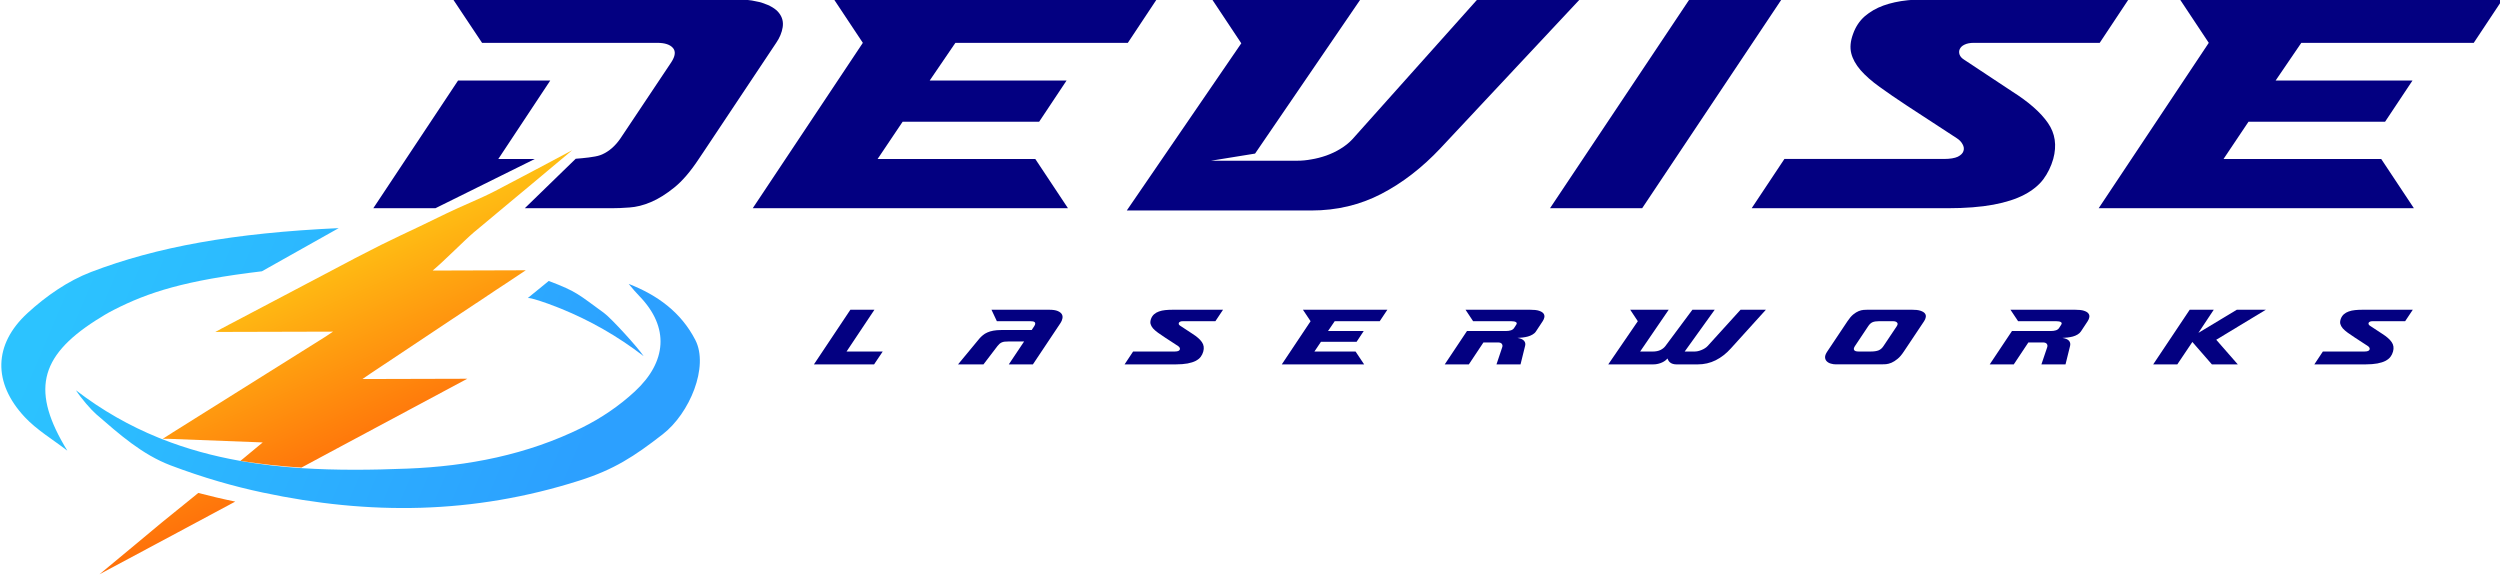 <?xml version="1.0" encoding="UTF-8" standalone="no"?>
<!-- Created with Inkscape (http://www.inkscape.org/) -->

<svg
   width="152.295mm"
   height="35.026mm"
   viewBox="0 0 152.295 35.026"
   version="1.1"
   id="svg1031"
   inkscape:version="1.2.2 (732a01da63, 2022-12-09)"
   sodipodi:docname="Devise LaserWorks Navy Letters.svg"
   xmlns:inkscape="http://www.inkscape.org/namespaces/inkscape"
   xmlns:sodipodi="http://sodipodi.sourceforge.net/DTD/sodipodi-0.dtd"
   xmlns="http://www.w3.org/2000/svg"
   xmlns:svg="http://www.w3.org/2000/svg">
  <sodipodi:namedview
     id="namedview1033"
     pagecolor="#ffffff"
     bordercolor="#000000"
     borderopacity="0.25"
     inkscape:showpageshadow="2"
     inkscape:pageopacity="0.0"
     inkscape:pagecheckerboard="0"
     inkscape:deskcolor="#d1d1d1"
     inkscape:document-units="mm"
     showgrid="false"
     inkscape:zoom="2.3786088"
     inkscape:cx="289.0345"
     inkscape:cy="39.308692"
     inkscape:window-width="3840"
     inkscape:window-height="2066"
     inkscape:window-x="1609"
     inkscape:window-y="-11"
     inkscape:window-maximized="1"
     inkscape:current-layer="layer1" />
  <defs
     id="defs1028">
    <clipPath
       clipPathUnits="userSpaceOnUse"
       id="clipPath782">
      <path
         d="m 1442.022,241.105 c -1.801,0.01 -3.15,-1.46 -3.15,-3.131 v 0 c -0.01,-1.679 1.331,-3.139 3.111,-3.15 v 0 c 1.819,-0.01 3.159,1.431 3.169,3.121 v 0 c 0,1.902 -1.548,3.16 -3.111,3.16 v 0 c -0.01,0 -0.013,0 -0.019,0"
         id="path780" />
    </clipPath>
    <linearGradient
       x1="0"
       y1="0"
       x2="1"
       y2="0"
       gradientUnits="userSpaceOnUse"
       gradientTransform="matrix(50.25,-71.25,-71.25,-50.25,1422.214,266.037)"
       spreadMethod="pad"
       id="linearGradient792">
      <stop
         style="stop-opacity:1;stop-color:#ff5607"
         offset="0"
         id="stop788" />
      <stop
         style="stop-opacity:1;stop-color:#ffec19"
         offset="1"
         id="stop790" />
    </linearGradient>
    <clipPath
       clipPathUnits="userSpaceOnUse"
       id="clipPath802">
      <path
         d="m 1448.842,258.744 c 0.07,-0.25 0.129,-0.489 0.2,-0.739 v 0 c 0.01,-0.04 0.03,-0.08 0.03,-0.111 v 0 c 0.031,-0.16 -0.021,-0.3 -0.14,-0.4 v 0 c -0.04,-0.029 -0.09,-0.06 -0.13,-0.09 v 0 c -0.371,-0.27 -0.751,-0.539 -1.12,-0.81 v 0 c -0.04,-0.029 -0.08,-0.06 -0.119,-0.09 v 0 c -0.091,-0.07 -0.142,-0.15 -0.161,-0.26 v 0 c 0,-0.039 -0.01,-0.09 -0.01,-0.13 v 0 c -0.01,-0.37 -0.05,-0.729 -0.13,-1.09 v 0 c -0.05,-0.2 0,-0.349 0.13,-0.49 v 0 c 0.32,-0.369 0.62,-0.75 0.94,-1.119 v 0 c 0.21,-0.241 0.2,-0.401 0.06,-0.641 v 0 c -0.3,-0.499 -0.579,-1.019 -0.87,-1.519 v 0 c -0.011,-0.021 -0.021,-0.04 -0.03,-0.05 v 0 c -0.12,-0.211 -0.24,-0.261 -0.48,-0.23 v 0 c -0.47,0.08 -0.95,0.16 -1.42,0.23 v 0 c -0.01,0.01 -0.029,0.01 -0.04,0.01 v 0 c -0.22,0.06 -0.4,0 -0.57,-0.17 v 0 c -0.25,-0.24 -0.52,-0.441 -0.81,-0.63 v 0 c -0.03,-0.021 -0.07,-0.051 -0.109,-0.07 v 0 c -0.081,-0.07 -0.141,-0.15 -0.151,-0.26 v 0 c -0.01,-0.06 -0.02,-0.111 -0.03,-0.17 v 0 c -0.04,-0.49 -0.08,-0.98 -0.12,-1.481 v 0 c -0.02,-0.229 -0.11,-0.339 -0.34,-0.409 v 0 c -0.6,-0.16 -1.201,-0.331 -1.8,-0.491 v 0 c -0.03,-0.01 -0.06,-0.02 -0.09,-0.02 v 0 c -0.141,-0.029 -0.27,0.01 -0.36,0.121 v 0 c -0.04,0.04 -0.07,0.08 -0.1,0.12 v 0 c -0.27,0.389 -0.55,0.769 -0.83,1.16 v 0 c -0.031,0.03 -0.049,0.069 -0.08,0.11 v 0 c -0.08,0.099 -0.18,0.15 -0.31,0.16 v 0 c -0.25,0.02 -0.499,0.039 -0.749,0.07 v 0 c -0.132,0.01 -0.251,0.04 -0.381,0.059 v 0 c -0.05,0.01 -0.11,0.021 -0.17,0.031 v 0 c -0.11,0.009 -0.2,-0.01 -0.29,-0.08 v 0 c -0.03,-0.031 -0.07,-0.06 -0.1,-0.09 v 0 c -0.38,-0.311 -0.759,-0.63 -1.139,-0.95 v 0 c -0.061,-0.05 -0.121,-0.111 -0.211,-0.12 v 0 c -0.11,-0.02 -0.22,-0.01 -0.31,0.049 v 0 c -0.189,0.111 -0.37,0.21 -0.56,0.321 v 0 c -0.339,0.19 -0.681,0.379 -1.02,0.579 v 0 c -0.03,0.01 -0.06,0.031 -0.1,0.051 v 0 c -0.17,0.1 -0.23,0.249 -0.2,0.44 v 0 c 0.03,0.17 0.05,0.34 0.08,0.509 v 0 c 0.06,0.35 0.11,0.7 0.17,1.05 v 0 c 0.03,0.171 -0.01,0.321 -0.13,0.451 v 0 c -0.271,0.28 -0.5,0.58 -0.7,0.9 v 0 c -0.1,0.15 -0.229,0.23 -0.41,0.239 v 0 c -0.42,0.031 -0.85,0.071 -1.269,0.111 v 0 c -0.111,0.009 -0.231,0.019 -0.341,0.03 v 0 c -0.15,0.019 -0.261,0.109 -0.32,0.25 v 0 c -0.021,0.05 -0.031,0.099 -0.04,0.149 v 0 c -0.16,0.561 -0.309,1.12 -0.469,1.681 v 0 c 0,0.029 -0.011,0.05 -0.021,0.079 v 0 c -0.06,0.19 0,0.35 0.17,0.471 v 0 c 0.24,0.17 0.481,0.339 0.71,0.519 v 0 c 0.2,0.141 0.391,0.28 0.58,0.411 v 0 c 0.14,0.099 0.209,0.219 0.209,0.389 v 0 c 0.011,0.391 0.062,0.771 0.142,1.151 v 0 c 0.039,0.16 0,0.309 -0.111,0.44 v 0 c -0.111,0.119 -0.21,0.25 -0.31,0.369 v 0 h -4.86 c -2.9,-3.76 -4.61,-8.46 -4.61,-13.56 v 0 c 0,-12.33 9.99,-22.32 22.32,-22.32 v 0 c 12.321,0 22.31,9.99 22.31,22.32 v 0 c 0,5.1 -1.71,9.8 -4.6,13.56 v 0 z m 3.19,-3.889 c 0.27,0.15 0.56,0.27 0.85,0.35 v 0 c 0.17,0.049 0.26,0.149 0.32,0.309 v 0 l 0.42,1.14 c 0.01,0.03 0.03,0.07 0.04,0.101 v 0 c 0.059,0.139 0.17,0.209 0.31,0.219 v 0 c 0.03,0.01 0.07,0 0.1,0 v 0 h 1.54 c 0.17,0 0.29,-0.08 0.349,-0.25 v 0 c 0.111,-0.309 0.231,-0.629 0.352,-0.949 v 0 c 0.039,-0.1 0.079,-0.201 0.118,-0.31 v 0 c 0.041,-0.121 0.121,-0.201 0.251,-0.24 v 0 c 0.32,-0.1 0.64,-0.231 0.94,-0.39 v 0 c 0.121,-0.06 0.24,-0.051 0.37,0.01 v 0 c 0.371,0.17 0.741,0.339 1.12,0.509 v 0 c 0.04,0.021 0.081,0.041 0.12,0.05 v 0 c 0.131,0.061 0.25,0.03 0.35,-0.06 v 0 c 0.03,-0.029 0.06,-0.06 0.09,-0.08 v 0 c 0.339,-0.339 0.681,-0.679 1.02,-1.029 v 0 c 0.03,-0.02 0.05,-0.051 0.08,-0.08 v 0 c 0.1,-0.1 0.11,-0.221 0.07,-0.36 v 0 c -0.02,-0.04 -0.04,-0.081 -0.06,-0.12 v 0 c -0.16,-0.361 -0.329,-0.72 -0.5,-1.08 v 0 c -0.07,-0.16 -0.08,-0.3 0.01,-0.46 v 0 c 0.14,-0.26 0.26,-0.54 0.34,-0.831 v 0 c 0.05,-0.169 0.15,-0.27 0.32,-0.329 v 0 c 0.38,-0.131 0.75,-0.27 1.121,-0.411 v 0 c 0.029,-0.019 0.069,-0.03 0.108,-0.04 v 0 c 0.141,-0.059 0.221,-0.169 0.221,-0.329 v 0 -1.671 c -0.01,-0.129 -0.07,-0.219 -0.18,-0.28 v 0 c -0.05,-0.019 -0.11,-0.039 -0.159,-0.059 v 0 c -0.37,-0.141 -0.741,-0.281 -1.121,-0.42 v 0 c -0.16,-0.05 -0.26,-0.151 -0.301,-0.31 v 0 c -0.089,-0.301 -0.209,-0.581 -0.359,-0.851 v 0 c -0.08,-0.149 -0.07,-0.289 0,-0.439 v 0 c 0.171,-0.361 0.331,-0.721 0.5,-1.08 v 0 c 0.02,-0.051 0.04,-0.101 0.06,-0.141 v 0 c 0.04,-0.13 0.02,-0.249 -0.07,-0.349 v 0 c -0.02,-0.021 -0.04,-0.041 -0.06,-0.07 v 0 c -0.359,-0.351 -0.71,-0.701 -1.06,-1.061 v 0 c -0.03,-0.019 -0.049,-0.039 -0.07,-0.06 v 0 c -0.07,-0.059 -0.15,-0.09 -0.281,-0.08 v 0 c -0.028,0.011 -0.099,0.031 -0.169,0.06 v 0 c -0.35,0.16 -0.69,0.321 -1.029,0.47 v 0 c -0.041,0.021 -0.091,0.041 -0.132,0.061 v 0 c -0.119,0.06 -0.238,0.06 -0.359,-0.011 v 0 c -0.11,-0.05 -0.21,-0.099 -0.32,-0.149 v 0 c -0.189,-0.08 -0.39,-0.16 -0.59,-0.221 v 0 c -0.15,-0.05 -0.23,-0.14 -0.29,-0.279 v 0 c -0.13,-0.391 -0.29,-0.771 -0.42,-1.16 v 0 c -0.101,-0.29 -0.22,-0.321 -0.45,-0.321 v 0 h -1.47 c -0.289,0 -0.351,0.051 -0.45,0.321 v 0 l -0.42,1.139 c -0.06,0.16 -0.15,0.25 -0.31,0.3 v 0 c -0.3,0.1 -0.59,0.221 -0.87,0.37 v 0 c -0.14,0.071 -0.27,0.071 -0.409,0 v 0 l -1.111,-0.51 c -0.04,-0.019 -0.08,-0.039 -0.13,-0.049 v 0 c -0.13,-0.041 -0.25,-0.031 -0.35,0.07 v 0 c -0.03,0.03 -0.06,0.049 -0.09,0.079 v 0 c -0.34,0.341 -0.68,0.68 -1.02,1.021 v 0 c -0.03,0.03 -0.06,0.059 -0.09,0.1 v 0 c -0.07,0.099 -0.1,0.199 -0.05,0.319 v 0 c 0.02,0.05 0.041,0.1 0.06,0.14 v 0 c 0.15,0.351 0.309,0.691 0.47,1.03 v 0 c 0.02,0.05 0.03,0.09 0.051,0.131 v 0 c 0.059,0.1 0.049,0.209 0,0.31 v 0 c -0.16,0.31 -0.291,0.63 -0.401,0.96 v 0 c -0.04,0.13 -0.13,0.21 -0.26,0.26 v 0 c -0.38,0.129 -0.76,0.279 -1.14,0.42 v 0 c -0.051,0.02 -0.11,0.04 -0.16,0.059 v 0 c -0.11,0.061 -0.17,0.151 -0.19,0.27 v 0 1.64 c 0,0.191 0.08,0.311 0.26,0.38 v 0 c 0.271,0.091 0.53,0.191 0.79,0.291 v 0 c 0.15,0.06 0.29,0.109 0.44,0.159 v 0 c 0.14,0.05 0.23,0.151 0.27,0.301 v 0 c 0.1,0.3 0.22,0.59 0.36,0.869 v 0 c 0.08,0.141 0.08,0.271 0.01,0.42 v 0 l -0.51,1.111 c -0.12,0.27 -0.11,0.349 0.09,0.55 v 0 c 0.35,0.339 0.69,0.69 1.04,1.029 v 0 c 0.031,0.031 0.06,0.071 0.1,0.1 v 0 c 0.089,0.07 0.19,0.091 0.301,0.051 v 0 c 0.059,-0.02 0.109,-0.04 0.159,-0.071 v 0 c 0.36,-0.16 0.73,-0.32 1.08,-0.489 v 0 c 0.08,-0.04 0.153,-0.06 0.224,-0.06 v 0 c 0.071,0 0.141,0.02 0.216,0.06 m -15.629,-11.241 c 0.309,0.32 0.639,0.611 1,0.87 v 0 c 0.119,0.09 0.189,0.211 0.189,0.361 v 0 c 0,0.07 0.01,0.139 0.01,0.21 v 0 c 0.02,0.499 0.03,1 0.05,1.5 v 0 0.12 c 0.02,0.16 0.1,0.28 0.26,0.349 v 0 c 0.059,0.031 0.121,0.05 0.18,0.071 v 0 c 0.59,0.2 1.19,0.399 1.78,0.599 v 0 c 0.03,0.011 0.07,0.021 0.099,0.03 v 0 c 0.191,0.06 0.351,0.01 0.481,-0.139 v 0 l 0.51,-0.63 c 0.19,-0.24 0.391,-0.48 0.58,-0.72 v 0 c 0.12,-0.161 0.26,-0.23 0.46,-0.22 v 0 c 0.43,0.009 0.86,-0.031 1.28,-0.09 v 0 c 0.15,-0.031 0.269,0.01 0.38,0.099 v 0 c 0.05,0.05 0.1,0.101 0.15,0.141 v 0 c 0.36,0.34 0.72,0.68 1.079,1.019 v 0 c 0.051,0.041 0.091,0.08 0.131,0.111 v 0 c 0.12,0.09 0.26,0.12 0.4,0.069 v 0 c 0.05,-0.02 0.1,-0.04 0.141,-0.059 v 0 c 0.579,-0.29 1.158,-0.581 1.739,-0.871 v 0 c 0.011,0 0.02,-0.01 0.03,-0.019 v 0 c 0.25,-0.12 0.31,-0.231 0.29,-0.5 v 0 c -0.031,-0.341 -0.07,-0.68 -0.1,-1.02 v 0 c -0.03,-0.251 -0.06,-0.491 -0.08,-0.741 v 0 c -0.011,-0.12 0.02,-0.23 0.1,-0.319 v 0 c 0.04,-0.051 0.08,-0.091 0.12,-0.13 v 0 c 0.27,-0.27 0.52,-0.56 0.76,-0.87 v 0 c 0.02,-0.03 0.04,-0.061 0.07,-0.091 v 0 c 0.081,-0.099 0.18,-0.159 0.31,-0.159 v 0 c 0.22,-0.011 0.44,-0.021 0.65,-0.03 v 0 c 0.38,-0.01 0.76,-0.021 1.14,-0.04 v 0 c 0.24,0 0.36,-0.09 0.44,-0.32 v 0 c 0.12,-0.351 0.23,-0.701 0.349,-1.041 v 0 c 0.09,-0.29 0.191,-0.569 0.281,-0.859 v 0 c 0.02,-0.04 0.03,-0.09 0.04,-0.13 v 0 c 0.05,-0.16 0,-0.29 -0.11,-0.401 v 0 c -0.03,-0.039 -0.069,-0.07 -0.11,-0.099 v 0 c -0.38,-0.311 -0.76,-0.621 -1.14,-0.921 v 0 c -0.05,-0.039 -0.1,-0.09 -0.149,-0.119 v 0 c -0.141,-0.111 -0.201,-0.24 -0.201,-0.42 v 0 c 0,-0.211 -0.01,-0.42 -0.02,-0.631 v 0 c -0.02,-0.22 -0.04,-0.439 -0.069,-0.649 v 0 c -0.031,-0.181 0.01,-0.33 0.139,-0.46 v 0 c 0.37,-0.391 0.74,-0.79 1.12,-1.191 v 0 c 0.03,-0.04 0.07,-0.069 0.1,-0.109 v 0 c 0.11,-0.131 0.119,-0.28 0.07,-0.44 v 0 c -0.02,-0.04 -0.04,-0.081 -0.06,-0.12 v 0 c -0.279,-0.571 -0.57,-1.15 -0.85,-1.72 v 0 c -0.16,-0.33 -0.32,-0.361 -0.581,-0.33 v 0 c -0.289,0.03 -0.589,0.059 -0.879,0.09 v 0 c -0.27,0.029 -0.55,0.06 -0.821,0.09 v 0 c -0.129,0.019 -0.239,-0.02 -0.339,-0.1 v 0 l -0.08,-0.08 c -0.291,-0.3 -0.6,-0.571 -0.93,-0.811 v 0 c -0.16,-0.109 -0.24,-0.26 -0.24,-0.449 v 0 c 0,-0.1 -0.01,-0.2 -0.01,-0.29 v 0 c -0.02,-0.471 -0.031,-0.941 -0.04,-1.411 v 0 c -0.01,-0.24 -0.099,-0.369 -0.321,-0.44 v 0 c -0.659,-0.229 -1.309,-0.449 -1.969,-0.67 v 0 c -0.04,-0.009 -0.08,-0.019 -0.11,-0.019 v 0 c -0.15,-0.021 -0.27,0.019 -0.37,0.12 v 0 c -0.039,0.04 -0.07,0.08 -0.101,0.12 v 0 c -0.309,0.39 -0.63,0.78 -0.939,1.16 v 0 c -0.04,0.05 -0.079,0.09 -0.11,0.14 v 0 c -0.1,0.129 -0.229,0.18 -0.39,0.18 v 0 c -0.181,0 -0.369,0 -0.55,0.02 v 0 c -0.24,0.01 -0.48,0.029 -0.71,0.069 v 0 c -0.199,0.031 -0.36,-0.009 -0.51,-0.16 v 0 c -0.38,-0.37 -0.769,-0.729 -1.16,-1.09 v 0 c -0.041,-0.04 -0.08,-0.069 -0.121,-0.109 v 0 c -0.139,-0.111 -0.289,-0.13 -0.459,-0.06 v 0 c -0.05,0.019 -0.1,0.039 -0.14,0.07 v 0 c -0.56,0.28 -1.13,0.56 -1.689,0.84 v 0 c -0.031,0.009 -0.071,0.03 -0.101,0.049 v 0 c -0.17,0.09 -0.25,0.24 -0.23,0.43 v 0 c 0,0.021 0.01,0.051 0.01,0.07 v 0 c 0.05,0.561 0.109,1.13 0.17,1.691 v 0 c 0.019,0.17 -0.03,0.309 -0.15,0.43 v 0 c -0.31,0.29 -0.59,0.61 -0.841,0.959 v 0 c -0.108,0.161 -0.259,0.231 -0.45,0.231 v 0 c -0.519,0.01 -1.039,0.029 -1.559,0.05 v 0 h -0.12 c -0.26,0.009 -0.38,0.099 -0.47,0.339 v 0 c -0.09,0.27 -0.17,0.53 -0.26,0.791 v 0 c -0.12,0.36 -0.24,0.73 -0.37,1.09 v 0 c -0.011,0.039 -0.02,0.089 -0.039,0.129 v 0 c -0.041,0.16 0,0.3 0.119,0.42 v 0 c 0.041,0.04 0.08,0.071 0.119,0.101 v 0 c 0.401,0.33 0.811,0.649 1.211,0.979 v 0 c 0.029,0.021 0.05,0.04 0.08,0.061 v 0 c 0.13,0.1 0.19,0.229 0.19,0.399 v 0 c 0,0.241 0.01,0.491 0.03,0.731 v 0 c 0.01,0.179 0.02,0.359 0.05,0.529 v 0 c 0.04,0.211 -0.01,0.36 -0.151,0.511 v 0 c -0.369,0.379 -0.719,0.769 -1.08,1.149 v 0 c -0.039,0.04 -0.08,0.08 -0.119,0.13 v 0 c -0.11,0.131 -0.131,0.29 -0.069,0.45 v 0 c 0.01,0.031 0.029,0.071 0.049,0.101 v 0 c 0.29,0.59 0.581,1.17 0.87,1.76 v 0 c 0.02,0.03 0.04,0.07 0.06,0.1 v 0 c 0.09,0.16 0.24,0.23 0.42,0.209 v 0 c 0.391,-0.04 0.78,-0.08 1.17,-0.12 v 0 c 0.2,-0.029 0.4,-0.04 0.61,-0.06 v 0 c 0.023,-0.002 0.044,-0.004 0.065,-0.004 v 0 c 0.131,0 0.24,0.05 0.336,0.144 m 2.149,15.13 c -0.788,-0.521 -1.284,-1.401 -1.291,-2.363 v 0 c 0,-0.015 0,-0.03 0,-0.046 v 0 c 0.011,-1.67 1.371,-2.9 2.911,-2.89 v 0 c 1.731,0.02 2.88,1.439 2.88,2.879 v 0 c -0.01,1.04 -0.54,1.91 -1.3,2.42 v 0 z m 13.82,-9.479 c 0,-0.011 0,-0.022 0,-0.034 v 0 c 0.01,-1.412 1.18,-2.407 2.42,-2.407 v 0 c 1.311,-0.01 2.45,1.051 2.45,2.431 v 0 c 0,1.39 -1.139,2.45 -2.43,2.439 v 0 c -0.012,0 -0.025,0 -0.037,0 v 0 c -1.247,0 -2.403,-1.014 -2.403,-2.429"
         id="path800" />
    </clipPath>
    <linearGradient
       x1="0"
       y1="0"
       x2="1"
       y2="0"
       gradientUnits="userSpaceOnUse"
       gradientTransform="matrix(-42.758,41.892,41.892,42.758,1469.308,221.604)"
       spreadMethod="pad"
       id="linearGradient812">
      <stop
         style="stop-opacity:1;stop-color:#ff5607"
         offset="0"
         id="stop808" />
      <stop
         style="stop-opacity:1;stop-color:#ffec19"
         offset="1"
         id="stop810" />
    </linearGradient>
    <clipPath
       clipPathUnits="userSpaceOnUse"
       id="clipPath822">
      <path
         d="m 1408.662,284.125 c 0.1,-0.151 0.18,-0.311 0.26,-0.45 v 0 c -0.01,-0.03 -0.04,-0.05 -0.069,-0.09 v 0 c 1.71,-2.941 2.578,-6.011 2.25,-9.051 v 0 c -0.231,-1.759 -0.871,-3.5 -1.941,-5.199 v 0 c -3.08,-4.87 -8.09,-6.04 -13.879,-5.441 v 0 c -0.891,-2.599 -1.621,-5.189 -2.151,-7.769 v 0 c -0.05,-0.26 -0.109,-0.511 -0.15,-0.771 v 0 c -0.56,-2.86 -0.86,-5.78 -0.79,-8.79 v 0 c 5.52,-1.78 9.79,-4.509 10.779,-10.32 v 0 c 0.16,-0.88 0.231,-1.739 0.222,-2.56 v 0 c -0.131,-2.86 -1.281,-5.829 -3.541,-8.509 v 0 c -0.799,-0.84 -1.71,-1.651 -2.74,-2.401 v 0 c 2.75,-5.28 5.44,-10.25 9.87,-14.14 v 0 c 3.399,1.63 6.75,2.72 10.04,2.27 v 0 c 0.04,0 0.08,-0.01 0.12,-0.01 v 0 c 1.81,0 5.15,-2.199 5.15,-2.199 v 0 c 0.24,-0.16 0.45,-0.331 0.65,-0.501 v 0 c 0.081,-0.059 0.161,-0.129 0.23,-0.2 v 0 c 3.76,-3.279 4.669,-7.869 4.36,-12.94 v 0 c 5.56,-2.009 10.981,-3.27 16.62,-3.039 v 0 c 2.95,10.99 14.49,14.82 22.97,6.519 v 0 c 0.281,-0.31 0.55,-0.619 0.82,-0.949 v 0 c 0.019,0 0.06,0.01 0.081,0.01 v 0 c 0.139,-0.15 0.279,-0.291 0.409,-0.46 v 0 c 5.34,2.12 9.98,5.299 14,9.629 v 0 c -0.09,0.151 -0.17,0.301 -0.25,0.441 v 0 c 0.02,0.039 0.041,0.069 0.07,0.099 v 0 c -1.71,2.931 -2.581,6.001 -2.25,9.061 v 0 c 0.23,1.749 0.86,3.49 1.94,5.18 v 0 c 3.08,4.87 8.09,6.04 13.87,5.449 v 0 c 0.991,2.851 1.77,5.69 2.31,8.531 v 0 c 0.56,2.88 0.851,5.799 0.781,8.789 v 0 c -5.51,1.781 -9.781,4.51 -10.782,10.33 v 0 c -0.149,0.88 -0.209,1.731 -0.209,2.561 v 0 c 0.03,0.44 0.06,0.88 0.13,1.319 v 0 l -14.94,0.32 c 3.229,-6.469 3.939,-13.549 2.609,-19.96 v 0 c -0.729,-3.279 -2.028,-6.44 -3.908,-9.469 v 0 c -5.101,-8.261 -12.762,-12.75 -22.221,-14.481 v 0 l -0.029,-0.16 c -2.031,-0.269 -4.081,-0.319 -6.101,-0.149 v 0 c -3.77,0.33 -7.21,1.229 -10.321,2.58 v 0 c -0.09,0.05 -0.199,0.079 -0.289,0.13 v 0 c -0.7,0.319 -1.38,0.64 -2.051,1.009 v 0 l 0.031,0.111 c -0.269,0.17 -0.53,0.329 -0.79,0.51 v 0 c -2.444,1.569 -4.518,3.456 -5.797,4.722 v 0 c -0.204,0.205 -0.415,0.409 -0.613,0.617 v 0 c -0.02,0.041 -0.041,0.061 -0.069,0.08 v 0 c -0.101,0.09 -0.181,0.18 -0.261,0.281 v 0 c -0.269,0.29 -0.421,0.46 -0.421,0.46 v 0 c -7.089,8.01 -9.099,18.09 -7.29,26.889 v 0 c 0.741,3.27 2.041,6.43 3.911,9.46 v 0 c 2.46,3.981 5.521,7.081 9.07,9.411 v 0 l 12.77,19.24 c -4.881,-3.441 -11.66,-3.141 -17.149,2.229 v 0 c -0.281,0.3 -0.551,0.63 -0.821,0.96 v 0 c -0.03,-0.009 -0.06,-0.019 -0.08,-0.019 v 0 c -0.14,0.149 -0.269,0.29 -0.411,0.449 v 0 c -5.339,-2.119 -9.979,-5.289 -14.009,-9.619"
         id="path820" />
    </clipPath>
    <linearGradient
       x1="0"
       y1="0"
       x2="1"
       y2="0"
       gradientUnits="userSpaceOnUse"
       gradientTransform="matrix(50.25,-71.25,-71.25,-50.25,1423.642,267.044)"
       spreadMethod="pad"
       id="linearGradient834">
      <stop
         style="stop-opacity:1;stop-color:#2cc3ff"
         offset="0"
         id="stop828" />
      <stop
         style="stop-opacity:1;stop-color:#2ca0ff"
         offset="0.862"
         id="stop830" />
      <stop
         style="stop-opacity:1;stop-color:#2ca0ff"
         offset="1"
         id="stop832" />
    </linearGradient>
    <clipPath
       clipPathUnits="userSpaceOnUse"
       id="clipPath844">
      <path
         d="M 0,1020.574 H 2239.042 V 0 H 0 Z"
         id="path842" />
    </clipPath>
    <clipPath
       clipPathUnits="userSpaceOnUse"
       id="clipPath2184">
      <g
         id="g2188"
         transform="translate(-1525.39,-247.906)">
        <path
           d="M 0,1020.574 H 2239.042 V 0 H 0 Z"
           id="path2186" />
      </g>
    </clipPath>
    <clipPath
       clipPathUnits="userSpaceOnUse"
       id="clipPath2178">
      <g
         id="g2182"
         transform="translate(-1551.775,-248.682)">
        <path
           d="M 0,1020.574 H 2239.042 V 0 H 0 Z"
           id="path2180" />
      </g>
    </clipPath>
    <clipPath
       clipPathUnits="userSpaceOnUse"
       id="clipPath2172">
      <g
         id="g2176"
         transform="translate(-1571.046,-248.682)">
        <path
           d="M 0,1020.574 H 2239.042 V 0 H 0 Z"
           id="path2174" />
      </g>
    </clipPath>
    <clipPath
       clipPathUnits="userSpaceOnUse"
       id="clipPath2166">
      <g
         id="g2170"
         transform="translate(-1606.461,-245.831)">
        <path
           d="M 0,1020.574 H 2239.042 V 0 H 0 Z"
           id="path2168" />
      </g>
    </clipPath>
    <clipPath
       clipPathUnits="userSpaceOnUse"
       id="clipPath2160">
      <g
         id="g2164"
         transform="translate(-1649.603,-247.994)">
        <path
           d="M 0,1020.574 H 2239.042 V 0 H 0 Z"
           id="path2162" />
      </g>
    </clipPath>
    <clipPath
       clipPathUnits="userSpaceOnUse"
       id="clipPath2154">
      <g
         id="g2158"
         transform="translate(-1677.965,-247.906)">
        <path
           d="M 0,1020.574 H 2239.042 V 0 H 0 Z"
           id="path2156" />
      </g>
    </clipPath>
    <clipPath
       clipPathUnits="userSpaceOnUse"
       id="clipPath2148">
      <g
         id="g2152"
         transform="translate(-1693.872,-248.682)">
        <path
           d="M 0,1020.574 H 2239.042 V 0 H 0 Z"
           id="path2150" />
      </g>
    </clipPath>
    <clipPath
       clipPathUnits="userSpaceOnUse"
       id="clipPath2142">
      <g
         id="g2146"
         transform="translate(-1722.196,-248.682)">
        <path
           d="M 0,1020.574 H 2239.042 V 0 H 0 Z"
           id="path2144" />
      </g>
    </clipPath>
    <clipPath
       clipPathUnits="userSpaceOnUse"
       id="clipPath2136">
      <g
         id="g2140"
         transform="translate(-1749.77,-245.831)">
        <path
           d="M 0,1020.574 H 2239.042 V 0 H 0 Z"
           id="path2138" />
      </g>
    </clipPath>
    <clipPath
       clipPathUnits="userSpaceOnUse"
       id="clipPath2130">
      <g
         id="g2134"
         transform="translate(-1783.996,-247.994)">
        <path
           d="M 0,1020.574 H 2239.042 V 0 H 0 Z"
           id="path2132" />
      </g>
    </clipPath>
    <clipPath
       clipPathUnits="userSpaceOnUse"
       id="clipPath2124">
      <g
         id="g2128"
         transform="translate(-1448.072,-298.894)">
        <path
           d="M 0,1020.574 H 2239.042 V 0 H 0 Z"
           id="path2126" />
      </g>
    </clipPath>
    <clipPath
       clipPathUnits="userSpaceOnUse"
       id="clipPath782-0">
      <path
         d="m 1442.022,241.105 c -1.801,0.01 -3.15,-1.46 -3.15,-3.131 v 0 c -0.01,-1.679 1.331,-3.139 3.111,-3.15 v 0 c 1.819,-0.01 3.159,1.431 3.169,3.121 v 0 c 0,1.902 -1.548,3.16 -3.111,3.16 v 0 c -0.01,0 -0.013,0 -0.019,0"
         id="path780-2" />
    </clipPath>
    <clipPath
       clipPathUnits="userSpaceOnUse"
       id="clipPath802-1">
      <path
         d="m 1448.842,258.744 c 0.07,-0.25 0.129,-0.489 0.2,-0.739 v 0 c 0.01,-0.04 0.03,-0.08 0.03,-0.111 v 0 c 0.031,-0.16 -0.021,-0.3 -0.14,-0.4 v 0 c -0.04,-0.029 -0.09,-0.06 -0.13,-0.09 v 0 c -0.371,-0.27 -0.751,-0.539 -1.12,-0.81 v 0 c -0.04,-0.029 -0.08,-0.06 -0.119,-0.09 v 0 c -0.091,-0.07 -0.142,-0.15 -0.161,-0.26 v 0 c 0,-0.039 -0.01,-0.09 -0.01,-0.13 v 0 c -0.01,-0.37 -0.05,-0.729 -0.13,-1.09 v 0 c -0.05,-0.2 0,-0.349 0.13,-0.49 v 0 c 0.32,-0.369 0.62,-0.75 0.94,-1.119 v 0 c 0.21,-0.241 0.2,-0.401 0.06,-0.641 v 0 c -0.3,-0.499 -0.579,-1.019 -0.87,-1.519 v 0 c -0.011,-0.021 -0.021,-0.04 -0.03,-0.05 v 0 c -0.12,-0.211 -0.24,-0.261 -0.48,-0.23 v 0 c -0.47,0.08 -0.95,0.16 -1.42,0.23 v 0 c -0.01,0.01 -0.029,0.01 -0.04,0.01 v 0 c -0.22,0.06 -0.4,0 -0.57,-0.17 v 0 c -0.25,-0.24 -0.52,-0.441 -0.81,-0.63 v 0 c -0.03,-0.021 -0.07,-0.051 -0.109,-0.07 v 0 c -0.081,-0.07 -0.141,-0.15 -0.151,-0.26 v 0 c -0.01,-0.06 -0.02,-0.111 -0.03,-0.17 v 0 c -0.04,-0.49 -0.08,-0.98 -0.12,-1.481 v 0 c -0.02,-0.229 -0.11,-0.339 -0.34,-0.409 v 0 c -0.6,-0.16 -1.201,-0.331 -1.8,-0.491 v 0 c -0.03,-0.01 -0.06,-0.02 -0.09,-0.02 v 0 c -0.141,-0.029 -0.27,0.01 -0.36,0.121 v 0 c -0.04,0.04 -0.07,0.08 -0.1,0.12 v 0 c -0.27,0.389 -0.55,0.769 -0.83,1.16 v 0 c -0.031,0.03 -0.049,0.069 -0.08,0.11 v 0 c -0.08,0.099 -0.18,0.15 -0.31,0.16 v 0 c -0.25,0.02 -0.499,0.039 -0.749,0.07 v 0 c -0.132,0.01 -0.251,0.04 -0.381,0.059 v 0 c -0.05,0.01 -0.11,0.021 -0.17,0.031 v 0 c -0.11,0.009 -0.2,-0.01 -0.29,-0.08 v 0 c -0.03,-0.031 -0.07,-0.06 -0.1,-0.09 v 0 c -0.38,-0.311 -0.759,-0.63 -1.139,-0.95 v 0 c -0.061,-0.05 -0.121,-0.111 -0.211,-0.12 v 0 c -0.11,-0.02 -0.22,-0.01 -0.31,0.049 v 0 c -0.189,0.111 -0.37,0.21 -0.56,0.321 v 0 c -0.339,0.19 -0.681,0.379 -1.02,0.579 v 0 c -0.03,0.01 -0.06,0.031 -0.1,0.051 v 0 c -0.17,0.1 -0.23,0.249 -0.2,0.44 v 0 c 0.03,0.17 0.05,0.34 0.08,0.509 v 0 c 0.06,0.35 0.11,0.7 0.17,1.05 v 0 c 0.03,0.171 -0.01,0.321 -0.13,0.451 v 0 c -0.271,0.28 -0.5,0.58 -0.7,0.9 v 0 c -0.1,0.15 -0.229,0.23 -0.41,0.239 v 0 c -0.42,0.031 -0.85,0.071 -1.269,0.111 v 0 c -0.111,0.009 -0.231,0.019 -0.341,0.03 v 0 c -0.15,0.019 -0.261,0.109 -0.32,0.25 v 0 c -0.021,0.05 -0.031,0.099 -0.04,0.149 v 0 c -0.16,0.561 -0.309,1.12 -0.469,1.681 v 0 c 0,0.029 -0.011,0.05 -0.021,0.079 v 0 c -0.06,0.19 0,0.35 0.17,0.471 v 0 c 0.24,0.17 0.481,0.339 0.71,0.519 v 0 c 0.2,0.141 0.391,0.28 0.58,0.411 v 0 c 0.14,0.099 0.209,0.219 0.209,0.389 v 0 c 0.011,0.391 0.062,0.771 0.142,1.151 v 0 c 0.039,0.16 0,0.309 -0.111,0.44 v 0 c -0.111,0.119 -0.21,0.25 -0.31,0.369 v 0 h -4.86 c -2.9,-3.76 -4.61,-8.46 -4.61,-13.56 v 0 c 0,-12.33 9.99,-22.32 22.32,-22.32 v 0 c 12.321,0 22.31,9.99 22.31,22.32 v 0 c 0,5.1 -1.71,9.8 -4.6,13.56 v 0 z m 3.19,-3.889 c 0.27,0.15 0.56,0.27 0.85,0.35 v 0 c 0.17,0.049 0.26,0.149 0.32,0.309 v 0 l 0.42,1.14 c 0.01,0.03 0.03,0.07 0.04,0.101 v 0 c 0.059,0.139 0.17,0.209 0.31,0.219 v 0 c 0.03,0.01 0.07,0 0.1,0 v 0 h 1.54 c 0.17,0 0.29,-0.08 0.349,-0.25 v 0 c 0.111,-0.309 0.231,-0.629 0.352,-0.949 v 0 c 0.039,-0.1 0.079,-0.201 0.118,-0.31 v 0 c 0.041,-0.121 0.121,-0.201 0.251,-0.24 v 0 c 0.32,-0.1 0.64,-0.231 0.94,-0.39 v 0 c 0.121,-0.06 0.24,-0.051 0.37,0.01 v 0 c 0.371,0.17 0.741,0.339 1.12,0.509 v 0 c 0.04,0.021 0.081,0.041 0.12,0.05 v 0 c 0.131,0.061 0.25,0.03 0.35,-0.06 v 0 c 0.03,-0.029 0.06,-0.06 0.09,-0.08 v 0 c 0.339,-0.339 0.681,-0.679 1.02,-1.029 v 0 c 0.03,-0.02 0.05,-0.051 0.08,-0.08 v 0 c 0.1,-0.1 0.11,-0.221 0.07,-0.36 v 0 c -0.02,-0.04 -0.04,-0.081 -0.06,-0.12 v 0 c -0.16,-0.361 -0.329,-0.72 -0.5,-1.08 v 0 c -0.07,-0.16 -0.08,-0.3 0.01,-0.46 v 0 c 0.14,-0.26 0.26,-0.54 0.34,-0.831 v 0 c 0.05,-0.169 0.15,-0.27 0.32,-0.329 v 0 c 0.38,-0.131 0.75,-0.27 1.121,-0.411 v 0 c 0.029,-0.019 0.069,-0.03 0.108,-0.04 v 0 c 0.141,-0.059 0.221,-0.169 0.221,-0.329 v 0 -1.671 c -0.01,-0.129 -0.07,-0.219 -0.18,-0.28 v 0 c -0.05,-0.019 -0.11,-0.039 -0.159,-0.059 v 0 c -0.37,-0.141 -0.741,-0.281 -1.121,-0.42 v 0 c -0.16,-0.05 -0.26,-0.151 -0.301,-0.31 v 0 c -0.089,-0.301 -0.209,-0.581 -0.359,-0.851 v 0 c -0.08,-0.149 -0.07,-0.289 0,-0.439 v 0 c 0.171,-0.361 0.331,-0.721 0.5,-1.08 v 0 c 0.02,-0.051 0.04,-0.101 0.06,-0.141 v 0 c 0.04,-0.13 0.02,-0.249 -0.07,-0.349 v 0 c -0.02,-0.021 -0.04,-0.041 -0.06,-0.07 v 0 c -0.359,-0.351 -0.71,-0.701 -1.06,-1.061 v 0 c -0.03,-0.019 -0.049,-0.039 -0.07,-0.06 v 0 c -0.07,-0.059 -0.15,-0.09 -0.281,-0.08 v 0 c -0.028,0.011 -0.099,0.031 -0.169,0.06 v 0 c -0.35,0.16 -0.69,0.321 -1.029,0.47 v 0 c -0.041,0.021 -0.091,0.041 -0.132,0.061 v 0 c -0.119,0.06 -0.238,0.06 -0.359,-0.011 v 0 c -0.11,-0.05 -0.21,-0.099 -0.32,-0.149 v 0 c -0.189,-0.08 -0.39,-0.16 -0.59,-0.221 v 0 c -0.15,-0.05 -0.23,-0.14 -0.29,-0.279 v 0 c -0.13,-0.391 -0.29,-0.771 -0.42,-1.16 v 0 c -0.101,-0.29 -0.22,-0.321 -0.45,-0.321 v 0 h -1.47 c -0.289,0 -0.351,0.051 -0.45,0.321 v 0 l -0.42,1.139 c -0.06,0.16 -0.15,0.25 -0.31,0.3 v 0 c -0.3,0.1 -0.59,0.221 -0.87,0.37 v 0 c -0.14,0.071 -0.27,0.071 -0.409,0 v 0 l -1.111,-0.51 c -0.04,-0.019 -0.08,-0.039 -0.13,-0.049 v 0 c -0.13,-0.041 -0.25,-0.031 -0.35,0.07 v 0 c -0.03,0.03 -0.06,0.049 -0.09,0.079 v 0 c -0.34,0.341 -0.68,0.68 -1.02,1.021 v 0 c -0.03,0.03 -0.06,0.059 -0.09,0.1 v 0 c -0.07,0.099 -0.1,0.199 -0.05,0.319 v 0 c 0.02,0.05 0.041,0.1 0.06,0.14 v 0 c 0.15,0.351 0.309,0.691 0.47,1.03 v 0 c 0.02,0.05 0.03,0.09 0.051,0.131 v 0 c 0.059,0.1 0.049,0.209 0,0.31 v 0 c -0.16,0.31 -0.291,0.63 -0.401,0.96 v 0 c -0.04,0.13 -0.13,0.21 -0.26,0.26 v 0 c -0.38,0.129 -0.76,0.279 -1.14,0.42 v 0 c -0.051,0.02 -0.11,0.04 -0.16,0.059 v 0 c -0.11,0.061 -0.17,0.151 -0.19,0.27 v 0 1.64 c 0,0.191 0.08,0.311 0.26,0.38 v 0 c 0.271,0.091 0.53,0.191 0.79,0.291 v 0 c 0.15,0.06 0.29,0.109 0.44,0.159 v 0 c 0.14,0.05 0.23,0.151 0.27,0.301 v 0 c 0.1,0.3 0.22,0.59 0.36,0.869 v 0 c 0.08,0.141 0.08,0.271 0.01,0.42 v 0 l -0.51,1.111 c -0.12,0.27 -0.11,0.349 0.09,0.55 v 0 c 0.35,0.339 0.69,0.69 1.04,1.029 v 0 c 0.031,0.031 0.06,0.071 0.1,0.1 v 0 c 0.089,0.07 0.19,0.091 0.301,0.051 v 0 c 0.059,-0.02 0.109,-0.04 0.159,-0.071 v 0 c 0.36,-0.16 0.73,-0.32 1.08,-0.489 v 0 c 0.08,-0.04 0.153,-0.06 0.224,-0.06 v 0 c 0.071,0 0.141,0.02 0.216,0.06 m -15.629,-11.241 c 0.309,0.32 0.639,0.611 1,0.87 v 0 c 0.119,0.09 0.189,0.211 0.189,0.361 v 0 c 0,0.07 0.01,0.139 0.01,0.21 v 0 c 0.02,0.499 0.03,1 0.05,1.5 v 0 0.12 c 0.02,0.16 0.1,0.28 0.26,0.349 v 0 c 0.059,0.031 0.121,0.05 0.18,0.071 v 0 c 0.59,0.2 1.19,0.399 1.78,0.599 v 0 c 0.03,0.011 0.07,0.021 0.099,0.03 v 0 c 0.191,0.06 0.351,0.01 0.481,-0.139 v 0 l 0.51,-0.63 c 0.19,-0.24 0.391,-0.48 0.58,-0.72 v 0 c 0.12,-0.161 0.26,-0.23 0.46,-0.22 v 0 c 0.43,0.009 0.86,-0.031 1.28,-0.09 v 0 c 0.15,-0.031 0.269,0.01 0.38,0.099 v 0 c 0.05,0.05 0.1,0.101 0.15,0.141 v 0 c 0.36,0.34 0.72,0.68 1.079,1.019 v 0 c 0.051,0.041 0.091,0.08 0.131,0.111 v 0 c 0.12,0.09 0.26,0.12 0.4,0.069 v 0 c 0.05,-0.02 0.1,-0.04 0.141,-0.059 v 0 c 0.579,-0.29 1.158,-0.581 1.739,-0.871 v 0 c 0.011,0 0.02,-0.01 0.03,-0.019 v 0 c 0.25,-0.12 0.31,-0.231 0.29,-0.5 v 0 c -0.031,-0.341 -0.07,-0.68 -0.1,-1.02 v 0 c -0.03,-0.251 -0.06,-0.491 -0.08,-0.741 v 0 c -0.011,-0.12 0.02,-0.23 0.1,-0.319 v 0 c 0.04,-0.051 0.08,-0.091 0.12,-0.13 v 0 c 0.27,-0.27 0.52,-0.56 0.76,-0.87 v 0 c 0.02,-0.03 0.04,-0.061 0.07,-0.091 v 0 c 0.081,-0.099 0.18,-0.159 0.31,-0.159 v 0 c 0.22,-0.011 0.44,-0.021 0.65,-0.03 v 0 c 0.38,-0.01 0.76,-0.021 1.14,-0.04 v 0 c 0.24,0 0.36,-0.09 0.44,-0.32 v 0 c 0.12,-0.351 0.23,-0.701 0.349,-1.041 v 0 c 0.09,-0.29 0.191,-0.569 0.281,-0.859 v 0 c 0.02,-0.04 0.03,-0.09 0.04,-0.13 v 0 c 0.05,-0.16 0,-0.29 -0.11,-0.401 v 0 c -0.03,-0.039 -0.069,-0.07 -0.11,-0.099 v 0 c -0.38,-0.311 -0.76,-0.621 -1.14,-0.921 v 0 c -0.05,-0.039 -0.1,-0.09 -0.149,-0.119 v 0 c -0.141,-0.111 -0.201,-0.24 -0.201,-0.42 v 0 c 0,-0.211 -0.01,-0.42 -0.02,-0.631 v 0 c -0.02,-0.22 -0.04,-0.439 -0.069,-0.649 v 0 c -0.031,-0.181 0.01,-0.33 0.139,-0.46 v 0 c 0.37,-0.391 0.74,-0.79 1.12,-1.191 v 0 c 0.03,-0.04 0.07,-0.069 0.1,-0.109 v 0 c 0.11,-0.131 0.119,-0.28 0.07,-0.44 v 0 c -0.02,-0.04 -0.04,-0.081 -0.06,-0.12 v 0 c -0.279,-0.571 -0.57,-1.15 -0.85,-1.72 v 0 c -0.16,-0.33 -0.32,-0.361 -0.581,-0.33 v 0 c -0.289,0.03 -0.589,0.059 -0.879,0.09 v 0 c -0.27,0.029 -0.55,0.06 -0.821,0.09 v 0 c -0.129,0.019 -0.239,-0.02 -0.339,-0.1 v 0 l -0.08,-0.08 c -0.291,-0.3 -0.6,-0.571 -0.93,-0.811 v 0 c -0.16,-0.109 -0.24,-0.26 -0.24,-0.449 v 0 c 0,-0.1 -0.01,-0.2 -0.01,-0.29 v 0 c -0.02,-0.471 -0.031,-0.941 -0.04,-1.411 v 0 c -0.01,-0.24 -0.099,-0.369 -0.321,-0.44 v 0 c -0.659,-0.229 -1.309,-0.449 -1.969,-0.67 v 0 c -0.04,-0.009 -0.08,-0.019 -0.11,-0.019 v 0 c -0.15,-0.021 -0.27,0.019 -0.37,0.12 v 0 c -0.039,0.04 -0.07,0.08 -0.101,0.12 v 0 c -0.309,0.39 -0.63,0.78 -0.939,1.16 v 0 c -0.04,0.05 -0.079,0.09 -0.11,0.14 v 0 c -0.1,0.129 -0.229,0.18 -0.39,0.18 v 0 c -0.181,0 -0.369,0 -0.55,0.02 v 0 c -0.24,0.01 -0.48,0.029 -0.71,0.069 v 0 c -0.199,0.031 -0.36,-0.009 -0.51,-0.16 v 0 c -0.38,-0.37 -0.769,-0.729 -1.16,-1.09 v 0 c -0.041,-0.04 -0.08,-0.069 -0.121,-0.109 v 0 c -0.139,-0.111 -0.289,-0.13 -0.459,-0.06 v 0 c -0.05,0.019 -0.1,0.039 -0.14,0.07 v 0 c -0.56,0.28 -1.13,0.56 -1.689,0.84 v 0 c -0.031,0.009 -0.071,0.03 -0.101,0.049 v 0 c -0.17,0.09 -0.25,0.24 -0.23,0.43 v 0 c 0,0.021 0.01,0.051 0.01,0.07 v 0 c 0.05,0.561 0.109,1.13 0.17,1.691 v 0 c 0.019,0.17 -0.03,0.309 -0.15,0.43 v 0 c -0.31,0.29 -0.59,0.61 -0.841,0.959 v 0 c -0.108,0.161 -0.259,0.231 -0.45,0.231 v 0 c -0.519,0.01 -1.039,0.029 -1.559,0.05 v 0 h -0.12 c -0.26,0.009 -0.38,0.099 -0.47,0.339 v 0 c -0.09,0.27 -0.17,0.53 -0.26,0.791 v 0 c -0.12,0.36 -0.24,0.73 -0.37,1.09 v 0 c -0.011,0.039 -0.02,0.089 -0.039,0.129 v 0 c -0.041,0.16 0,0.3 0.119,0.42 v 0 c 0.041,0.04 0.08,0.071 0.119,0.101 v 0 c 0.401,0.33 0.811,0.649 1.211,0.979 v 0 c 0.029,0.021 0.05,0.04 0.08,0.061 v 0 c 0.13,0.1 0.19,0.229 0.19,0.399 v 0 c 0,0.241 0.01,0.491 0.03,0.731 v 0 c 0.01,0.179 0.02,0.359 0.05,0.529 v 0 c 0.04,0.211 -0.01,0.36 -0.151,0.511 v 0 c -0.369,0.379 -0.719,0.769 -1.08,1.149 v 0 c -0.039,0.04 -0.08,0.08 -0.119,0.13 v 0 c -0.11,0.131 -0.131,0.29 -0.069,0.45 v 0 c 0.01,0.031 0.029,0.071 0.049,0.101 v 0 c 0.29,0.59 0.581,1.17 0.87,1.76 v 0 c 0.02,0.03 0.04,0.07 0.06,0.1 v 0 c 0.09,0.16 0.24,0.23 0.42,0.209 v 0 c 0.391,-0.04 0.78,-0.08 1.17,-0.12 v 0 c 0.2,-0.029 0.4,-0.04 0.61,-0.06 v 0 c 0.023,-0.002 0.044,-0.004 0.065,-0.004 v 0 c 0.131,0 0.24,0.05 0.336,0.144 m 2.149,15.13 c -0.788,-0.521 -1.284,-1.401 -1.291,-2.363 v 0 c 0,-0.015 0,-0.03 0,-0.046 v 0 c 0.011,-1.67 1.371,-2.9 2.911,-2.89 v 0 c 1.731,0.02 2.88,1.439 2.88,2.879 v 0 c -0.01,1.04 -0.54,1.91 -1.3,2.42 v 0 z m 13.82,-9.479 c 0,-0.011 0,-0.022 0,-0.034 v 0 c 0.01,-1.412 1.18,-2.407 2.42,-2.407 v 0 c 1.311,-0.01 2.45,1.051 2.45,2.431 v 0 c 0,1.39 -1.139,2.45 -2.43,2.439 v 0 c -0.012,0 -0.025,0 -0.037,0 v 0 c -1.247,0 -2.403,-1.014 -2.403,-2.429"
         id="path800-0" />
    </clipPath>
    <clipPath
       clipPathUnits="userSpaceOnUse"
       id="clipPath822-4">
      <path
         d="m 1408.662,284.125 c 0.1,-0.151 0.18,-0.311 0.26,-0.45 v 0 c -0.01,-0.03 -0.04,-0.05 -0.069,-0.09 v 0 c 1.71,-2.941 2.578,-6.011 2.25,-9.051 v 0 c -0.231,-1.759 -0.871,-3.5 -1.941,-5.199 v 0 c -3.08,-4.87 -8.09,-6.04 -13.879,-5.441 v 0 c -0.891,-2.599 -1.621,-5.189 -2.151,-7.769 v 0 c -0.05,-0.26 -0.109,-0.511 -0.15,-0.771 v 0 c -0.56,-2.86 -0.86,-5.78 -0.79,-8.79 v 0 c 5.52,-1.78 9.79,-4.509 10.779,-10.32 v 0 c 0.16,-0.88 0.231,-1.739 0.222,-2.56 v 0 c -0.131,-2.86 -1.281,-5.829 -3.541,-8.509 v 0 c -0.799,-0.84 -1.71,-1.651 -2.74,-2.401 v 0 c 2.75,-5.28 5.44,-10.25 9.87,-14.14 v 0 c 3.399,1.63 6.75,2.72 10.04,2.27 v 0 c 0.04,0 0.08,-0.01 0.12,-0.01 v 0 c 1.81,0 5.15,-2.199 5.15,-2.199 v 0 c 0.24,-0.16 0.45,-0.331 0.65,-0.501 v 0 c 0.081,-0.059 0.161,-0.129 0.23,-0.2 v 0 c 3.76,-3.279 4.669,-7.869 4.36,-12.94 v 0 c 5.56,-2.009 10.981,-3.27 16.62,-3.039 v 0 c 2.95,10.99 14.49,14.82 22.97,6.519 v 0 c 0.281,-0.31 0.55,-0.619 0.82,-0.949 v 0 c 0.019,0 0.06,0.01 0.081,0.01 v 0 c 0.139,-0.15 0.279,-0.291 0.409,-0.46 v 0 c 5.34,2.12 9.98,5.299 14,9.629 v 0 c -0.09,0.151 -0.17,0.301 -0.25,0.441 v 0 c 0.02,0.039 0.041,0.069 0.07,0.099 v 0 c -1.71,2.931 -2.581,6.001 -2.25,9.061 v 0 c 0.23,1.749 0.86,3.49 1.94,5.18 v 0 c 3.08,4.87 8.09,6.04 13.87,5.449 v 0 c 0.991,2.851 1.77,5.69 2.31,8.531 v 0 c 0.56,2.88 0.851,5.799 0.781,8.789 v 0 c -5.51,1.781 -9.781,4.51 -10.782,10.33 v 0 c -0.149,0.88 -0.209,1.731 -0.209,2.561 v 0 c 0.03,0.44 0.06,0.88 0.13,1.319 v 0 l -14.94,0.32 c 3.229,-6.469 3.939,-13.549 2.609,-19.96 v 0 c -0.729,-3.279 -2.028,-6.44 -3.908,-9.469 v 0 c -5.101,-8.261 -12.762,-12.75 -22.221,-14.481 v 0 l -0.029,-0.16 c -2.031,-0.269 -4.081,-0.319 -6.101,-0.149 v 0 c -3.77,0.33 -7.21,1.229 -10.321,2.58 v 0 c -0.09,0.05 -0.199,0.079 -0.289,0.13 v 0 c -0.7,0.319 -1.38,0.64 -2.051,1.009 v 0 l 0.031,0.111 c -0.269,0.17 -0.53,0.329 -0.79,0.51 v 0 c -2.444,1.569 -4.518,3.456 -5.797,4.722 v 0 c -0.204,0.205 -0.415,0.409 -0.613,0.617 v 0 c -0.02,0.041 -0.041,0.061 -0.069,0.08 v 0 c -0.101,0.09 -0.181,0.18 -0.261,0.281 v 0 c -0.269,0.29 -0.421,0.46 -0.421,0.46 v 0 c -7.089,8.01 -9.099,18.09 -7.29,26.889 v 0 c 0.741,3.27 2.041,6.43 3.911,9.46 v 0 c 2.46,3.981 5.521,7.081 9.07,9.411 v 0 l 12.77,19.24 c -4.881,-3.441 -11.66,-3.141 -17.149,2.229 v 0 c -0.281,0.3 -0.551,0.63 -0.821,0.96 v 0 c -0.03,-0.009 -0.06,-0.019 -0.08,-0.019 v 0 c -0.14,0.149 -0.269,0.29 -0.411,0.449 v 0 c -5.339,-2.119 -9.979,-5.289 -14.009,-9.619"
         id="path820-4" />
    </clipPath>
    <clipPath
       clipPathUnits="userSpaceOnUse"
       id="clipPath844-3">
      <path
         d="M 0,1020.574 H 2239.042 V 0 H 0 Z"
         id="path842-5" />
    </clipPath>
    <clipPath
       clipPathUnits="userSpaceOnUse"
       id="clipPath574">
      <path
         d="M 0,1020.574 H 2239.042 V 0 H 0 Z"
         id="path572" />
    </clipPath>
    <clipPath
       clipPathUnits="userSpaceOnUse"
       id="clipPath622">
      <path
         d="m 1448.072,795.971 2.78,-4.16 h 12.67 c 0.02,0.36 0.03,0.72 0.05,1.1 v 0 c -5.118,1.857 -10.128,3.06 -15.311,3.06 v 0 c -0.063,0 -0.126,0 -0.189,0 m 27.75,-19.02 -1.12,-1.66 c -0.88,-1.29 -1.929,-2.2 -3.12,-2.73 v 0 c -0.12,-0.05 -0.24,-0.11 -0.36,-0.14 v 0 l -4.409,-8.06 c 0.369,-0.36 0.719,-0.72 1.059,-1.1 v 0 h 5.32 c 0.93,0 1.97,0.05 3.13,0.13 v 0 c 1.149,0.08 2.38,0.39 3.66,0.94 v 0 c 1.3,0.55 2.65,1.39 4.041,2.52 v 0 c 1.409,1.131 2.809,2.77 4.229,4.91 v 0 l 1.05,1.58 c -1.47,2.18 -3.15,4.191 -5.18,5.99 v 0 c -2.809,-1.339 -5.58,-2.33 -8.3,-2.38"
         id="path620" />
    </clipPath>
    <linearGradient
       x1="0"
       y1="0"
       x2="1"
       y2="0"
       gradientUnits="userSpaceOnUse"
       gradientTransform="matrix(16.881,-27.057,-27.057,-16.881,1468.922,783.494)"
       spreadMethod="pad"
       id="linearGradient634">
      <stop
         style="stop-opacity:1;stop-color:#2cc3ff"
         offset="0"
         id="stop628" />
      <stop
         style="stop-opacity:1;stop-color:#2ca0ff"
         offset="0.862"
         id="stop630" />
      <stop
         style="stop-opacity:1;stop-color:#2ca0ff"
         offset="1"
         id="stop632" />
    </linearGradient>
    <clipPath
       clipPathUnits="userSpaceOnUse"
       id="clipPath644">
      <path
         d="m 1442.022,738.181 c -1.801,0.011 -3.15,-1.46 -3.15,-3.129 v 0 c -0.01,-1.681 1.331,-3.141 3.111,-3.15 v 0 c 1.819,-0.011 3.159,1.429 3.169,3.119 v 0 c 0,1.902 -1.547,3.16 -3.11,3.16 v 0 c -0.01,0 -0.013,0 -0.02,0"
         id="path642" />
    </clipPath>
    <linearGradient
       x1="0"
       y1="0"
       x2="1"
       y2="0"
       gradientUnits="userSpaceOnUse"
       gradientTransform="matrix(50.25,-71.25,-71.25,-50.25,1422.214,763.114)"
       spreadMethod="pad"
       id="linearGradient654">
      <stop
         style="stop-opacity:1;stop-color:#ff5607"
         offset="0"
         id="stop650" />
      <stop
         style="stop-opacity:1;stop-color:#ffec19"
         offset="1"
         id="stop652" />
    </linearGradient>
    <clipPath
       clipPathUnits="userSpaceOnUse"
       id="clipPath664">
      <path
         d="m 1448.842,755.821 c 0.07,-0.249 0.129,-0.49 0.2,-0.74 v 0 c 0.01,-0.04 0.03,-0.08 0.03,-0.11 v 0 c 0.031,-0.16 -0.021,-0.299 -0.14,-0.4 v 0 c -0.04,-0.03 -0.09,-0.06 -0.13,-0.089 v 0 c -0.371,-0.27 -0.751,-0.54 -1.12,-0.81 v 0 c -0.04,-0.031 -0.08,-0.061 -0.119,-0.091 v 0 c -0.091,-0.07 -0.142,-0.15 -0.161,-0.259 v 0 c 0,-0.041 -0.01,-0.09 -0.01,-0.131 v 0 c -0.01,-0.37 -0.05,-0.73 -0.13,-1.09 v 0 c -0.05,-0.2 0,-0.35 0.13,-0.489 v 0 c 0.32,-0.371 0.62,-0.751 0.94,-1.121 v 0 c 0.21,-0.24 0.2,-0.4 0.06,-0.64 v 0 c -0.3,-0.5 -0.579,-1.02 -0.87,-1.52 v 0 c -0.011,-0.02 -0.021,-0.04 -0.03,-0.049 v 0 c -0.12,-0.211 -0.24,-0.261 -0.48,-0.231 v 0 c -0.47,0.08 -0.95,0.16 -1.42,0.231 v 0 c -0.01,0.009 -0.029,0.009 -0.04,0.009 v 0 c -0.22,0.06 -0.4,0 -0.57,-0.17 v 0 c -0.25,-0.24 -0.52,-0.44 -0.81,-0.63 v 0 c -0.03,-0.02 -0.07,-0.05 -0.109,-0.07 v 0 c -0.081,-0.07 -0.141,-0.15 -0.151,-0.26 v 0 c -0.01,-0.06 -0.02,-0.11 -0.03,-0.17 v 0 c -0.04,-0.491 -0.08,-0.98 -0.12,-1.48 v 0 c -0.02,-0.23 -0.11,-0.34 -0.34,-0.41 v 0 c -0.6,-0.159 -1.201,-0.33 -1.8,-0.49 v 0 c -0.03,-0.01 -0.06,-0.019 -0.09,-0.019 v 0 c -0.141,-0.031 -0.27,0.009 -0.36,0.119 v 0 c -0.04,0.04 -0.07,0.079 -0.1,0.12 v 0 c -0.27,0.39 -0.55,0.77 -0.83,1.16 v 0 c -0.031,0.03 -0.049,0.07 -0.08,0.11 v 0 c -0.08,0.1 -0.18,0.15 -0.31,0.16 v 0 c -0.25,0.02 -0.499,0.041 -0.749,0.07 v 0 c -0.132,0.01 -0.251,0.04 -0.381,0.06 v 0 c -0.05,0.01 -0.11,0.02 -0.17,0.03 v 0 c -0.11,0.01 -0.2,-0.01 -0.29,-0.08 v 0 c -0.03,-0.03 -0.07,-0.06 -0.1,-0.09 v 0 c -0.38,-0.309 -0.759,-0.63 -1.139,-0.95 v 0 c -0.061,-0.05 -0.121,-0.11 -0.211,-0.12 v 0 c -0.11,-0.02 -0.22,-0.01 -0.31,0.051 v 0 c -0.189,0.109 -0.37,0.209 -0.56,0.319 v 0 c -0.339,0.19 -0.681,0.38 -1.02,0.58 v 0 c -0.03,0.01 -0.06,0.03 -0.1,0.05 v 0 c -0.17,0.1 -0.23,0.25 -0.2,0.44 v 0 c 0.03,0.17 0.05,0.34 0.08,0.51 v 0 c 0.06,0.351 0.11,0.7 0.17,1.05 v 0 c 0.03,0.17 -0.01,0.32 -0.13,0.451 v 0 c -0.271,0.279 -0.5,0.579 -0.7,0.899 v 0 c -0.1,0.15 -0.229,0.23 -0.41,0.24 v 0 c -0.42,0.03 -0.85,0.07 -1.269,0.11 v 0 c -0.111,0.01 -0.231,0.021 -0.341,0.03 v 0 c -0.15,0.02 -0.261,0.11 -0.32,0.25 v 0 c -0.021,0.05 -0.031,0.101 -0.04,0.15 v 0 c -0.16,0.56 -0.309,1.12 -0.469,1.68 v 0 c 0,0.03 -0.011,0.05 -0.021,0.08 v 0 c -0.06,0.19 0,0.351 0.17,0.47 v 0 c 0.24,0.17 0.481,0.34 0.71,0.52 v 0 c 0.2,0.14 0.391,0.28 0.58,0.41 v 0 c 0.14,0.1 0.209,0.22 0.209,0.391 v 0 c 0.011,0.389 0.062,0.769 0.142,1.149 v 0 c 0.039,0.16 0,0.31 -0.111,0.44 v 0 c -0.111,0.121 -0.21,0.25 -0.31,0.37 v 0 h -4.86 c -2.9,-3.76 -4.61,-8.46 -4.61,-13.56 v 0 c 0,-12.33 9.99,-22.32 22.32,-22.32 v 0 c 12.321,0 22.31,9.99 22.31,22.32 v 0 c 0,5.1 -1.71,9.8 -4.6,13.56 v 0 z m 3.19,-3.89 c 0.27,0.15 0.56,0.27 0.85,0.35 v 0 c 0.17,0.05 0.26,0.15 0.32,0.31 v 0 l 0.42,1.14 c 0.01,0.03 0.03,0.07 0.04,0.1 v 0 c 0.059,0.14 0.17,0.21 0.31,0.221 v 0 c 0.03,0.009 0.07,0 0.1,0 v 0 h 1.54 c 0.17,0 0.29,-0.081 0.349,-0.251 v 0 c 0.111,-0.31 0.231,-0.63 0.352,-0.95 v 0 c 0.039,-0.1 0.079,-0.2 0.118,-0.31 v 0 c 0.041,-0.119 0.121,-0.2 0.251,-0.24 v 0 c 0.32,-0.1 0.64,-0.23 0.94,-0.39 v 0 c 0.121,-0.06 0.24,-0.05 0.37,0.01 v 0 c 0.371,0.17 0.741,0.34 1.12,0.51 v 0 c 0.04,0.02 0.081,0.04 0.12,0.05 v 0 c 0.131,0.06 0.25,0.031 0.35,-0.059 v 0 c 0.03,-0.031 0.06,-0.061 0.09,-0.081 v 0 c 0.339,-0.34 0.681,-0.68 1.02,-1.03 v 0 c 0.03,-0.02 0.05,-0.05 0.08,-0.079 v 0 c 0.1,-0.101 0.11,-0.221 0.07,-0.361 v 0 c -0.02,-0.04 -0.04,-0.08 -0.06,-0.12 v 0 c -0.16,-0.36 -0.329,-0.72 -0.5,-1.08 v 0 c -0.07,-0.16 -0.08,-0.3 0.01,-0.46 v 0 c 0.14,-0.26 0.26,-0.54 0.34,-0.83 v 0 c 0.05,-0.17 0.15,-0.269 0.32,-0.33 v 0 c 0.38,-0.129 0.75,-0.27 1.121,-0.41 v 0 c 0.029,-0.02 0.069,-0.03 0.108,-0.04 v 0 c 0.141,-0.06 0.221,-0.17 0.221,-0.33 v 0 -1.67 c -0.01,-0.13 -0.07,-0.22 -0.18,-0.28 v 0 c -0.05,-0.02 -0.11,-0.04 -0.159,-0.06 v 0 c -0.37,-0.14 -0.741,-0.28 -1.121,-0.42 v 0 c -0.16,-0.051 -0.26,-0.15 -0.301,-0.31 v 0 c -0.089,-0.299 -0.209,-0.58 -0.359,-0.85 v 0 c -0.08,-0.15 -0.07,-0.29 0,-0.44 v 0 c 0.171,-0.359 0.331,-0.72 0.5,-1.08 v 0 c 0.02,-0.05 0.04,-0.1 0.06,-0.14 v 0 c 0.04,-0.13 0.02,-0.25 -0.07,-0.35 v 0 c -0.02,-0.02 -0.04,-0.04 -0.06,-0.07 v 0 c -0.359,-0.35 -0.71,-0.699 -1.06,-1.06 v 0 c -0.03,-0.02 -0.049,-0.04 -0.07,-0.06 v 0 c -0.07,-0.06 -0.15,-0.09 -0.281,-0.08 v 0 c -0.028,0.01 -0.099,0.03 -0.169,0.06 v 0 c -0.35,0.16 -0.69,0.32 -1.029,0.47 v 0 c -0.041,0.02 -0.091,0.04 -0.132,0.06 v 0 c -0.119,0.06 -0.238,0.06 -0.359,-0.009 v 0 c -0.11,-0.051 -0.21,-0.101 -0.32,-0.151 v 0 c -0.189,-0.08 -0.39,-0.16 -0.59,-0.22 v 0 c -0.15,-0.05 -0.23,-0.14 -0.29,-0.28 v 0 c -0.13,-0.39 -0.29,-0.77 -0.42,-1.16 v 0 c -0.101,-0.29 -0.22,-0.32 -0.45,-0.32 v 0 h -1.47 c -0.289,0 -0.351,0.05 -0.45,0.32 v 0 l -0.42,1.14 c -0.06,0.16 -0.15,0.25 -0.31,0.3 v 0 c -0.3,0.101 -0.59,0.22 -0.87,0.371 v 0 c -0.14,0.069 -0.27,0.069 -0.409,0 v 0 c -0.371,-0.171 -0.741,-0.341 -1.111,-0.511 v 0 c -0.04,-0.02 -0.08,-0.04 -0.13,-0.05 v 0 c -0.13,-0.04 -0.25,-0.03 -0.35,0.07 v 0 c -0.03,0.03 -0.06,0.05 -0.09,0.08 v 0 c -0.34,0.34 -0.68,0.68 -1.02,1.02 v 0 c -0.03,0.03 -0.06,0.06 -0.09,0.1 v 0 c -0.07,0.1 -0.1,0.2 -0.05,0.32 v 0 c 0.02,0.05 0.041,0.1 0.06,0.141 v 0 c 0.15,0.349 0.309,0.689 0.47,1.029 v 0 c 0.02,0.051 0.03,0.09 0.051,0.13 v 0 c 0.059,0.1 0.049,0.21 0,0.31 v 0 c -0.16,0.31 -0.291,0.629 -0.401,0.96 v 0 c -0.04,0.13 -0.13,0.209 -0.26,0.26 v 0 c -0.38,0.13 -0.76,0.28 -1.14,0.42 v 0 c -0.051,0.02 -0.11,0.04 -0.16,0.06 v 0 c -0.11,0.06 -0.17,0.15 -0.19,0.27 v 0 1.64 c 0,0.19 0.08,0.31 0.26,0.38 v 0 c 0.271,0.09 0.53,0.19 0.79,0.29 v 0 c 0.15,0.06 0.29,0.111 0.44,0.16 v 0 c 0.14,0.051 0.23,0.15 0.27,0.3 v 0 c 0.1,0.3 0.22,0.59 0.36,0.87 v 0 c 0.08,0.14 0.08,0.27 0.01,0.42 v 0 c -0.17,0.37 -0.34,0.74 -0.51,1.11 v 0 c -0.12,0.27 -0.11,0.35 0.09,0.55 v 0 c 0.35,0.34 0.69,0.69 1.04,1.03 v 0 c 0.031,0.03 0.06,0.07 0.1,0.1 v 0 c 0.089,0.071 0.19,0.09 0.301,0.05 v 0 c 0.059,-0.02 0.109,-0.04 0.159,-0.069 v 0 c 0.36,-0.161 0.73,-0.321 1.08,-0.491 v 0 c 0.08,-0.04 0.153,-0.06 0.224,-0.06 v 0 c 0.071,0 0.141,0.02 0.216,0.06 m -15.629,-11.24 c 0.309,0.32 0.639,0.61 1,0.87 v 0 c 0.119,0.09 0.189,0.21 0.189,0.36 v 0 c 0,0.071 0.01,0.14 0.01,0.21 v 0 c 0.02,0.5 0.03,1 0.05,1.5 v 0 0.12 c 0.02,0.16 0.1,0.28 0.26,0.35 v 0 c 0.059,0.031 0.121,0.05 0.18,0.07 v 0 c 0.59,0.2 1.19,0.4 1.78,0.6 v 0 c 0.03,0.01 0.07,0.019 0.099,0.03 v 0 c 0.191,0.061 0.351,0.01 0.481,-0.14 v 0 l 0.51,-0.63 c 0.19,-0.24 0.391,-0.48 0.58,-0.72 v 0 c 0.12,-0.159 0.26,-0.23 0.46,-0.22 v 0 c 0.43,0.01 0.86,-0.03 1.28,-0.09 v 0 c 0.15,-0.03 0.269,0.01 0.38,0.1 v 0 c 0.05,0.051 0.1,0.1 0.15,0.14 v 0 c 0.36,0.34 0.72,0.68 1.079,1.02 v 0 c 0.051,0.04 0.091,0.08 0.131,0.11 v 0 c 0.12,0.09 0.26,0.12 0.4,0.07 v 0 c 0.05,-0.019 0.1,-0.039 0.141,-0.06 v 0 c 0.579,-0.29 1.158,-0.58 1.739,-0.869 v 0 c 0.011,0 0.02,-0.011 0.03,-0.021 v 0 c 0.25,-0.12 0.31,-0.23 0.29,-0.5 v 0 c -0.031,-0.34 -0.07,-0.68 -0.1,-1.02 v 0 c -0.03,-0.25 -0.06,-0.49 -0.08,-0.74 v 0 c -0.011,-0.12 0.02,-0.23 0.1,-0.32 v 0 c 0.04,-0.05 0.08,-0.09 0.12,-0.13 v 0 c 0.27,-0.27 0.52,-0.56 0.76,-0.87 v 0 c 0.02,-0.03 0.04,-0.06 0.07,-0.089 v 0 c 0.081,-0.101 0.18,-0.161 0.31,-0.161 v 0 c 0.22,-0.01 0.44,-0.02 0.65,-0.029 v 0 c 0.38,-0.011 0.76,-0.021 1.14,-0.041 v 0 c 0.24,0 0.36,-0.09 0.44,-0.32 v 0 c 0.12,-0.349 0.23,-0.7 0.349,-1.04 v 0 c 0.09,-0.29 0.191,-0.57 0.281,-0.86 v 0 c 0.02,-0.04 0.03,-0.09 0.04,-0.13 v 0 c 0.05,-0.16 0,-0.29 -0.11,-0.4 v 0 c -0.03,-0.04 -0.069,-0.07 -0.11,-0.1 v 0 c -0.38,-0.31 -0.76,-0.62 -1.14,-0.92 v 0 c -0.05,-0.04 -0.1,-0.09 -0.149,-0.12 v 0 c -0.141,-0.109 -0.201,-0.24 -0.201,-0.42 v 0 c 0,-0.21 -0.01,-0.42 -0.02,-0.63 v 0 c -0.02,-0.22 -0.04,-0.44 -0.069,-0.65 v 0 c -0.031,-0.18 0.01,-0.33 0.139,-0.461 v 0 c 0.37,-0.388 0.74,-0.789 1.12,-1.189 v 0 c 0.03,-0.04 0.07,-0.07 0.1,-0.11 v 0 c 0.11,-0.13 0.119,-0.28 0.07,-0.44 v 0 c -0.02,-0.04 -0.04,-0.08 -0.06,-0.12 v 0 c -0.279,-0.57 -0.57,-1.15 -0.85,-1.72 v 0 c -0.16,-0.33 -0.32,-0.36 -0.581,-0.33 v 0 c -0.289,0.03 -0.589,0.06 -0.879,0.09 v 0 c -0.27,0.03 -0.55,0.06 -0.821,0.09 v 0 c -0.129,0.02 -0.239,-0.02 -0.339,-0.1 v 0 l -0.08,-0.08 c -0.291,-0.3 -0.6,-0.57 -0.93,-0.81 v 0 c -0.16,-0.11 -0.24,-0.26 -0.24,-0.45 v 0 c 0,-0.1 -0.01,-0.2 -0.01,-0.29 v 0 c -0.02,-0.47 -0.031,-0.94 -0.04,-1.409 v 0 c -0.01,-0.241 -0.099,-0.371 -0.321,-0.44 v 0 c -0.659,-0.231 -1.309,-0.45 -1.969,-0.671 v 0 c -0.04,-0.01 -0.08,-0.02 -0.11,-0.02 v 0 c -0.15,-0.02 -0.27,0.02 -0.37,0.12 v 0 c -0.039,0.04 -0.07,0.08 -0.101,0.121 v 0 c -0.309,0.389 -0.63,0.779 -0.939,1.16 v 0 c -0.04,0.049 -0.079,0.089 -0.11,0.139 v 0 c -0.1,0.131 -0.229,0.18 -0.39,0.18 v 0 c -0.181,0 -0.369,0 -0.55,0.02 v 0 c -0.24,0.01 -0.48,0.03 -0.71,0.07 v 0 c -0.199,0.03 -0.36,-0.01 -0.51,-0.16 v 0 c -0.38,-0.37 -0.769,-0.73 -1.16,-1.09 v 0 c -0.041,-0.04 -0.08,-0.07 -0.121,-0.11 v 0 c -0.139,-0.11 -0.289,-0.13 -0.459,-0.06 v 0 c -0.05,0.02 -0.1,0.04 -0.14,0.07 v 0 c -0.56,0.28 -1.13,0.56 -1.689,0.84 v 0 c -0.031,0.01 -0.071,0.03 -0.101,0.05 v 0 c -0.17,0.09 -0.25,0.241 -0.23,0.43 v 0 c 0,0.02 0.01,0.05 0.01,0.07 v 0 c 0.05,0.56 0.109,1.13 0.17,1.69 v 0 c 0.019,0.17 -0.03,0.31 -0.15,0.43 v 0 c -0.31,0.29 -0.59,0.61 -0.841,0.96 v 0 c -0.108,0.161 -0.259,0.23 -0.45,0.23 v 0 c -0.519,0.01 -1.039,0.031 -1.559,0.049 v 0 h -0.12 c -0.26,0.011 -0.38,0.101 -0.47,0.342 v 0 c -0.09,0.27 -0.17,0.529 -0.26,0.789 v 0 c -0.12,0.36 -0.24,0.73 -0.37,1.09 v 0 c -0.011,0.04 -0.02,0.09 -0.039,0.13 v 0 c -0.041,0.16 0,0.3 0.119,0.42 v 0 c 0.041,0.04 0.08,0.07 0.119,0.1 v 0 c 0.401,0.33 0.811,0.65 1.211,0.98 v 0 c 0.029,0.02 0.05,0.04 0.08,0.06 v 0 c 0.13,0.1 0.19,0.23 0.19,0.4 v 0 c 0,0.24 0.01,0.49 0.03,0.729 v 0 c 0.01,0.181 0.02,0.361 0.05,0.531 v 0 c 0.04,0.21 -0.01,0.36 -0.151,0.51 v 0 c -0.369,0.381 -0.719,0.77 -1.08,1.15 v 0 c -0.039,0.04 -0.08,0.08 -0.119,0.131 v 0 c -0.11,0.129 -0.131,0.289 -0.069,0.449 v 0 c 0.01,0.03 0.029,0.07 0.049,0.1 v 0 c 0.29,0.59 0.581,1.17 0.87,1.76 v 0 c 0.02,0.03 0.04,0.07 0.06,0.1 v 0 c 0.09,0.16 0.24,0.23 0.42,0.211 v 0 c 0.391,-0.041 0.78,-0.081 1.17,-0.121 v 0 c 0.2,-0.03 0.4,-0.04 0.61,-0.059 v 0 c 0.024,-0.004 0.047,-0.005 0.069,-0.005 v 0 c 0.129,0 0.237,0.05 0.332,0.144 m 2.149,15.13 c -0.788,-0.522 -1.284,-1.402 -1.291,-2.364 v 0 c 0,-0.016 0,-0.031 0,-0.046 v 0 c 0.011,-1.67 1.371,-2.9 2.911,-2.89 v 0 c 1.731,0.02 2.88,1.441 2.88,2.881 v 0 c -0.01,1.039 -0.54,1.909 -1.3,2.419 v 0 z m 13.82,-9.48 c 0,-0.011 0,-0.022 0,-0.033 v 0 c 0.01,-1.413 1.18,-2.407 2.42,-2.407 v 0 c 1.311,-0.01 2.45,1.05 2.45,2.43 v 0 c 0,1.39 -1.139,2.45 -2.43,2.44 v 0 c -0.012,0 -0.024,0 -0.036,0 v 0 c -1.247,0.001 -2.404,-1.013 -2.404,-2.43"
         id="path662" />
    </clipPath>
    <linearGradient
       x1="0"
       y1="0"
       x2="1"
       y2="0"
       gradientUnits="userSpaceOnUse"
       gradientTransform="matrix(-42.758,41.892,41.892,42.758,1469.308,718.68)"
       spreadMethod="pad"
       id="linearGradient674">
      <stop
         style="stop-opacity:1;stop-color:#ff5607"
         offset="0"
         id="stop670" />
      <stop
         style="stop-opacity:1;stop-color:#ffec19"
         offset="1"
         id="stop672" />
    </linearGradient>
    <clipPath
       clipPathUnits="userSpaceOnUse"
       id="clipPath684">
      <path
         d="m 1408.662,781.201 c 0.1,-0.149 0.18,-0.31 0.26,-0.45 v 0 c -0.01,-0.03 -0.04,-0.05 -0.069,-0.09 v 0 c 1.71,-2.94 2.578,-6.009 2.25,-9.05 v 0 c -0.231,-1.76 -0.871,-3.5 -1.941,-5.2 v 0 c -3.08,-4.87 -8.09,-6.04 -13.879,-5.44 v 0 c -0.891,-2.6 -1.621,-5.19 -2.151,-7.77 v 0 c -0.05,-0.26 -0.109,-0.509 -0.15,-0.77 v 0 c -0.56,-2.86 -0.86,-5.779 -0.79,-8.79 v 0 c 5.52,-1.78 9.79,-4.51 10.779,-10.32 v 0 c 0.16,-0.879 0.231,-1.74 0.222,-2.56 v 0 c -0.131,-2.86 -1.281,-5.83 -3.541,-8.51 v 0 c -0.799,-0.84 -1.71,-1.65 -2.74,-2.4 v 0 c 2.75,-5.28 5.44,-10.25 9.87,-14.139 v 0 c 3.399,1.629 6.75,2.719 10.04,2.269 v 0 c 0.04,0 0.08,-0.01 0.12,-0.01 v 0 c 1.81,0 5.15,-2.2 5.15,-2.2 v 0 c 0.24,-0.16 0.45,-0.329 0.65,-0.5 v 0 c 0.081,-0.06 0.161,-0.13 0.23,-0.2 v 0 c 3.76,-3.28 4.669,-7.87 4.36,-12.94 v 0 c 5.56,-2.01 10.981,-3.27 16.62,-3.04 v 0 c 2.95,10.99 14.49,14.82 22.97,6.52 v 0 c 0.281,-0.31 0.55,-0.62 0.82,-0.95 v 0 c 0.019,0 0.06,0.01 0.081,0.01 v 0 c 0.139,-0.15 0.279,-0.29 0.409,-0.46 v 0 c 5.34,2.12 9.98,5.3 14,9.63 v 0 c -0.09,0.15 -0.17,0.3 -0.25,0.44 v 0 c 0.02,0.04 0.041,0.07 0.07,0.1 v 0 c -1.71,2.93 -2.581,6.001 -2.25,9.061 v 0 c 0.23,1.749 0.86,3.489 1.94,5.179 v 0 c 3.08,4.87 8.09,6.04 13.87,5.451 v 0 c 0.991,2.849 1.77,5.689 2.31,8.529 v 0 c 0.56,2.881 0.851,5.8 0.781,8.79 v 0 c -5.51,1.78 -9.781,4.51 -10.782,10.33 v 0 c -0.149,0.88 -0.209,1.73 -0.209,2.56 v 0 c 0.03,0.44 0.06,0.88 0.13,1.32 v 0 l -14.94,0.321 c 3.229,-6.471 3.939,-13.551 2.609,-19.961 v 0 c -0.729,-3.28 -2.028,-6.44 -3.908,-9.47 v 0 c -5.101,-8.259 -12.762,-12.75 -22.221,-14.479 v 0 l -0.029,-0.161 c -2.031,-0.27 -4.081,-0.32 -6.101,-0.15 v 0 c -3.77,0.33 -7.21,1.23 -10.321,2.58 v 0 c -0.09,0.05 -0.199,0.081 -0.289,0.13 v 0 c -0.7,0.32 -1.38,0.64 -2.051,1.011 v 0 l 0.031,0.109 c -0.269,0.17 -0.53,0.33 -0.79,0.51 v 0 c -2.444,1.569 -4.518,3.458 -5.797,4.722 v 0 c -0.204,0.206 -0.415,0.411 -0.613,0.618 v 0 c -0.02,0.04 -0.041,0.06 -0.069,0.081 v 0 c -0.101,0.09 -0.181,0.179 -0.261,0.28 v 0 c -0.269,0.289 -0.421,0.459 -0.421,0.459 v 0 c -7.089,8.01 -9.099,18.089 -7.29,26.891 v 0 c 0.741,3.269 2.041,6.429 3.911,9.46 v 0 c 2.46,3.979 5.521,7.079 9.07,9.409 v 0 l 12.77,19.24 c -4.881,-3.44 -11.66,-3.14 -17.149,2.23 v 0 c -0.281,0.3 -0.551,0.63 -0.821,0.96 v 0 c -0.03,-0.01 -0.06,-0.02 -0.08,-0.02 v 0 c -0.14,0.15 -0.269,0.29 -0.411,0.45 v 0 c -5.339,-2.12 -9.979,-5.29 -14.009,-9.62"
         id="path682" />
    </clipPath>
    <linearGradient
       x1="0"
       y1="0"
       x2="1"
       y2="0"
       gradientUnits="userSpaceOnUse"
       gradientTransform="matrix(50.25,-71.25,-71.25,-50.25,1423.642,764.121)"
       spreadMethod="pad"
       id="linearGradient696">
      <stop
         style="stop-opacity:1;stop-color:#2cc3ff"
         offset="0"
         id="stop690" />
      <stop
         style="stop-opacity:1;stop-color:#2ca0ff"
         offset="0.862"
         id="stop692" />
      <stop
         style="stop-opacity:1;stop-color:#2ca0ff"
         offset="1"
         id="stop694" />
    </linearGradient>
    <clipPath
       clipPathUnits="userSpaceOnUse"
       id="clipPath2220">
      <g
         id="g2224"
         transform="translate(-1622.686,-799.393)">
        <path
           d="M 0,1020.574 H 2239.042 V 0 H 0 Z"
           id="path2222" />
      </g>
    </clipPath>
    <clipPath
       clipPathUnits="userSpaceOnUse"
       id="clipPath2214">
      <g
         id="g2218"
         transform="translate(-1562.288,-791.807)">
        <path
           d="M 0,1020.574 H 2239.042 V 0 H 0 Z"
           id="path2216" />
      </g>
    </clipPath>
    <clipPath
       clipPathUnits="userSpaceOnUse"
       id="clipPath2208">
      <g
         id="g2212"
         transform="translate(-1659.259,-799.393)">
        <path
           d="M 0,1020.574 H 2239.042 V 0 H 0 Z"
           id="path2210" />
      </g>
    </clipPath>
    <clipPath
       clipPathUnits="userSpaceOnUse"
       id="clipPath2202">
      <g
         id="g2206"
         transform="translate(-1706.686,-791.502)">
        <path
           d="M 0,1020.574 H 2239.042 V 0 H 0 Z"
           id="path2204" />
      </g>
    </clipPath>
    <clipPath
       clipPathUnits="userSpaceOnUse"
       id="clipPath2196">
      <g
         id="g2200"
         transform="translate(-1502.09,-796.97)">
        <path
           d="M 0,1020.574 H 2239.042 V 0 H 0 Z"
           id="path2198" />
      </g>
    </clipPath>
    <clipPath
       clipPathUnits="userSpaceOnUse"
       id="clipPath2190">
      <g
         id="g2194"
         transform="translate(-1794.56,-791.807)">
        <path
           d="M 0,1020.574 H 2239.042 V 0 H 0 Z"
           id="path2192" />
      </g>
    </clipPath>
    <clipPath
       clipPathUnits="userSpaceOnUse"
       id="clipPath368">
      <path
         d="M 0,1020.574 H 2239.042 V 0 H 0 Z"
         id="path366" />
    </clipPath>
    <clipPath
       clipPathUnits="userSpaceOnUse"
       id="clipPath448">
      <path
         d="m 470.833,245.84 c 5.213,-5.375 4.733,-11.334 -0.782,-16.444 v 0 c -2.688,-2.496 -5.856,-4.637 -9.149,-6.263 v 0 c -9.445,-4.665 -19.672,-6.652 -30.098,-7.058 v 0 c -6.151,-0.244 -12.273,-0.311 -18.298,0.082 v 0 c -3.581,0.235 -7.125,0.634 -10.625,1.262 v 0 c -4.593,0.819 -9.105,2.03 -13.506,3.78 v 0 c -0.191,0.074 -0.384,0.155 -0.576,0.23 v 0 c -4.888,1.992 -9.636,4.651 -14.206,8.166 v 0 c 0.915,-1.411 2.591,-3.345 3.492,-4.127 v 0 c 4.076,-3.53 7.931,-6.963 12.862,-8.839 v 0 c 2.755,-1.041 5.509,-1.964 8.272,-2.77 v 0 c 2.525,-0.738 5.065,-1.373 7.597,-1.912 v 0 c 18.342,-3.906 36.256,-3.802 54.709,2.076 v 0 c 5.893,1.874 9.393,4.134 14.339,7.982 v 0 c 4.668,3.625 7.983,11.666 5.621,16.266 v 0 c -2.46,4.786 -6.55,7.754 -11.505,9.681 v 0 c 0.576,-0.731 1.365,-1.602 1.853,-2.112"
         id="path446" />
    </clipPath>
    <linearGradient
       x1="0"
       y1="0"
       x2="1"
       y2="0"
       gradientUnits="userSpaceOnUse"
       gradientTransform="matrix(102,-43,-43,-102,373.335,255.951)"
       spreadMethod="pad"
       id="linearGradient460">
      <stop
         style="stop-opacity:1;stop-color:#2cc3ff"
         offset="0"
         id="stop454" />
      <stop
         style="stop-opacity:1;stop-color:#2ca0ff"
         offset="0.862"
         id="stop456" />
      <stop
         style="stop-opacity:1;stop-color:#2ca0ff"
         offset="1"
         id="stop458" />
    </linearGradient>
    <clipPath
       clipPathUnits="userSpaceOnUse"
       id="clipPath470">
      <path
         d="m 376.191,249.998 c -3.98,-1.521 -7.775,-4.165 -10.943,-7.075 v 0 c -5.922,-5.434 -5.981,-12.065 -0.502,-17.943 v 0 c 2.112,-2.26 4.888,-3.891 7.362,-5.811 v 0 c -6.203,10.13 -4.969,16.156 4.903,22.477 v 0 c 1.004,0.643 2.03,1.27 3.094,1.809 v 0 c 6.026,3.079 12.339,5.094 25.579,6.67 v 0 l 13.259,7.451 c -18.159,-0.837 -31.395,-3.236 -42.752,-7.578"
         id="path468" />
    </clipPath>
    <linearGradient
       x1="0"
       y1="0"
       x2="1"
       y2="0"
       gradientUnits="userSpaceOnUse"
       gradientTransform="matrix(123.161,-51.921,-51.921,-123.161,371.127,248.658)"
       spreadMethod="pad"
       id="linearGradient482">
      <stop
         style="stop-opacity:1;stop-color:#2cc3ff"
         offset="0"
         id="stop476" />
      <stop
         style="stop-opacity:1;stop-color:#2ca0ff"
         offset="0.862"
         id="stop478" />
      <stop
         style="stop-opacity:1;stop-color:#2ca0ff"
         offset="1"
         id="stop480" />
    </linearGradient>
    <clipPath
       clipPathUnits="userSpaceOnUse"
       id="clipPath492">
      <path
         d="m 455.172,248.445 -3.596,-2.93 c 0.515,0.069 2.87,-0.707 5.196,-1.629 v 0 c 0.192,-0.074 0.384,-0.155 0.577,-0.23 v 0 c 4.887,-1.993 9.636,-4.651 14.206,-8.166 v 0 c -0.916,1.411 -5.568,6.528 -6.839,7.451 v 0 c -4.371,3.16 -4.584,3.64 -9.517,5.515 v 0 z"
         id="path490" />
    </clipPath>
    <linearGradient
       x1="0"
       y1="0"
       x2="1"
       y2="0"
       gradientUnits="userSpaceOnUse"
       gradientTransform="matrix(93.607,-39.462,-39.462,-93.607,390.847,272.575)"
       spreadMethod="pad"
       id="linearGradient504">
      <stop
         style="stop-opacity:1;stop-color:#2cc3ff"
         offset="0"
         id="stop498" />
      <stop
         style="stop-opacity:1;stop-color:#2ca0ff"
         offset="0.862"
         id="stop500" />
      <stop
         style="stop-opacity:1;stop-color:#2ca0ff"
         offset="1"
         id="stop502" />
    </linearGradient>
    <clipPath
       clipPathUnits="userSpaceOnUse"
       id="clipPath514">
      <path
         d="m 393.846,211.174 -5.35,-4.331 -0.08,-0.069 -0.03,-0.021 c -1.47,-1.229 -2.939,-2.439 -4.379,-3.648 v 0 l -0.231,-0.191 c -2.06,-1.7 -4.079,-3.389 -6.11,-5.071 v 0 c 4.43,2.371 8.89,4.751 13.35,7.141 v 0 c 2.21,1.18 4.431,2.381 6.661,3.57 v 0 c 1.129,0.61 2.27,1.221 3.409,1.83 v 0 c -2.18,0.44 -4.37,0.97 -6.34,1.481 v 0 l -0.029,0.018 z"
         id="path512" />
    </clipPath>
    <linearGradient
       x1="0"
       y1="0"
       x2="1"
       y2="0"
       gradientUnits="userSpaceOnUse"
       gradientTransform="matrix(-26.25,60,60,26.25,394.371,192.697)"
       spreadMethod="pad"
       id="linearGradient524">
      <stop
         style="stop-opacity:1;stop-color:#ff5607"
         offset="0"
         id="stop520" />
      <stop
         style="stop-opacity:1;stop-color:#ffec19"
         offset="1"
         id="stop522" />
    </linearGradient>
    <clipPath
       clipPathUnits="userSpaceOnUse"
       id="clipPath534">
      <path
         d="m 442.306,256.894 -0.003,-0.006 c 0.004,0.004 0.008,0.006 0.013,0.006 v 0 z m -0.01,-0.02 0.007,0.014 c -0.004,-0.003 -0.007,-0.009 -0.007,-0.014"
         id="path532" />
    </clipPath>
    <linearGradient
       x1="0"
       y1="0"
       x2="1"
       y2="0"
       gradientUnits="userSpaceOnUse"
       gradientTransform="matrix(-0.007,0.008,0.008,0.007,442.307,256.883)"
       spreadMethod="pad"
       id="linearGradient544">
      <stop
         style="stop-opacity:1;stop-color:#ff5607"
         offset="0"
         id="stop540" />
      <stop
         style="stop-opacity:1;stop-color:#ffec19"
         offset="1"
         id="stop542" />
    </linearGradient>
    <clipPath
       clipPathUnits="userSpaceOnUse"
       id="clipPath554">
      <path
         d="m 445.876,263.954 c -2.24,-1.18 -5.99,-2.689 -8.27,-3.81 v 0 c -7.77,-3.82 -8.4,-3.88 -15.95,-7.81 v 0 l -0.12,-0.069 -2.18,-1.151 -9.85,-5.19 -5.979,-3.15 -2.861,-1.509 -0.7,-0.361 -1.05,-0.56 -0.159,-0.079 -1.101,-0.611 1.84,0.01 18.46,0.05 -1.25,-0.84 c -8.79,-5.509 -17.56,-11.019 -26.4,-16.55 v 0 c 0,0 -0.03,-0.03 -0.14,-0.09 v 0 l -1.59,-1.009 h 0.79 l 16.46,-0.631 c -1.43,-1.18 -2.59,-2.14 -3.85,-3.19 v 0 c 3.5,-0.53 6.951,-0.95 10.53,-1.15 v 0 c 1.62,0.88 3.26,1.74 4.88,2.62 v 0 c 0.41,0.219 0.82,0.441 1.23,0.66 v 0 c 7.54,4.03 15.05,8.06 22.51,12.049 v 0 l -18.09,-0.049 1.3,0.89 c 4.59,3.06 9.181,6.11 13.85,9.221 v 0 l 2.18,1.449 c 0.78,0.511 1.55,1.03 2.331,1.55 v 0 h 0.009 l 3.491,2.33 1.509,0.99 c 1.17,0.78 2.34,1.56 3.52,2.34 v 0 l -16.07,-0.05 c 2.07,1.74 5.38,5.12 7.12,6.611 v 0 l 0.02,0.009 0.01,0.02 h 0.01 l 0.04,0.041 c 0.02,0.019 0.04,0.029 0.04,0.029 v 0 l 0.81,0.67 5.27,4.4 3.87,3.219 c 2.32,1.932 4.61,3.851 6.891,5.771 v 0 c -4.431,-2.37 -8.891,-4.73 -13.361,-7.07"
         id="path552" />
    </clipPath>
    <linearGradient
       x1="0"
       y1="0"
       x2="1"
       y2="0"
       gradientUnits="userSpaceOnUse"
       gradientTransform="matrix(-26.25,60,60,26.25,438.78,212.127)"
       spreadMethod="pad"
       id="linearGradient564">
      <stop
         style="stop-opacity:1;stop-color:#ff5607"
         offset="0"
         id="stop560" />
      <stop
         style="stop-opacity:1;stop-color:#ffec19"
         offset="1"
         id="stop562" />
    </linearGradient>
  </defs>
  <g
     inkscape:label="Layer 1"
     inkscape:groupmode="layer"
     id="layer1"
     transform="translate(-197.429,-174.772)">
    <g
       id="g362"
       transform="matrix(0.353,0,0,-0.353,70.176,279.593)">
      <g
         id="g364"
         clip-path="url(#clipPath368)">
        <g
           id="g370"
           transform="translate(615.521,297.13)">
          <path
             d="m 0,0 -21.66,-24.23 c -0.58,-0.621 -1.26,-1.161 -2.04,-1.63 -0.77,-0.481 -1.59,-0.861 -2.45,-1.17 -0.86,-0.3 -1.72,-0.521 -2.57,-0.66 -0.87,-0.161 -1.66,-0.231 -2.4,-0.231 h -14.92 l 7.6,1.231 L -20.2,0 h -25.71 l 5.09,-7.66 -19.76,-28.851 h 31.86 c 4.38,0 8.39,0.96 12.06,2.861 3.66,1.9 7.06,4.53 10.22,7.889 L 17.67,0 Z"
             style="fill:#030081;fill-opacity:1;fill-rule:nonzero;stroke:none"
             id="path372" />
        </g>
        <g
           id="g374"
           transform="translate(555.121,289.55)">
          <path
             d="m 0,0 5.03,7.58 h -55.79 l 0.17,-0.261 4.86,-7.319 -19,-28.54 h 54.4 l -5.64,8.5 h -27.21 l 4.32,6.43 h 23.56 l 4.73,7.11 h -23.62 l 4.43,6.5 z"
             style="fill:#030081;fill-opacity:1;fill-rule:nonzero;stroke:none"
             id="path376" />
        </g>
        <g
           id="g378"
           transform="translate(652.091,297.13)">
          <path
             d="m 0,0 -24.11,-36.12 h 15.9 L 15.9,0 Z"
             style="fill:#030081;fill-opacity:1;fill-rule:nonzero;stroke:none"
             id="path380" />
        </g>
        <g
           id="g382"
           transform="translate(699.511,289.239)">
          <path
             d="m 0,0 c 0.41,0.2 0.94,0.311 1.58,0.311 h 21.75 l 5.03,7.58 H -4.8 C -6.58,7.891 -8.25,7.811 -9.81,7.66 -11.36,7.5 -12.76,7.19 -13.99,6.75 -15.229,6.3 -16.3,5.68 -17.21,4.9 -18.12,4.101 -18.8,3.08 -19.24,1.83 c -0.45,-1.22 -0.55,-2.32 -0.31,-3.309 0.25,-1 0.79,-1.971 1.61,-2.92 0.83,-0.951 1.93,-1.921 3.31,-2.911 1.38,-1 2.95,-2.07 4.74,-3.25 l 8.56,-5.589 c 0.44,-0.281 0.77,-0.621 0.99,-1.031 0.23,-0.4 0.29,-0.799 0.16,-1.179 -0.12,-0.391 -0.45,-0.711 -0.97,-0.981 -0.53,-0.25 -1.34,-0.389 -2.43,-0.389 h -27.5 l -5.649,-8.5 H -2.91 c 3.08,0 5.7,0.209 7.87,0.609 2.16,0.4 3.95,0.98 5.37,1.73 1.42,0.75 2.51,1.64 3.28,2.67 0.76,1.031 1.33,2.2 1.7,3.491 0.64,2.349 0.34,4.419 -0.92,6.219 -1.25,1.81 -3.31,3.62 -6.19,5.44 l -8.25,5.461 c -0.41,0.25 -0.67,0.539 -0.8,0.88 -0.12,0.349 -0.11,0.669 0.03,0.969 0.15,0.31 0.41,0.571 0.82,0.76"
             style="fill:#030081;fill-opacity:1;fill-rule:nonzero;stroke:none"
             id="path384" />
        </g>
        <g
           id="g386"
           transform="translate(446.771,269.939)">
          <path
             d="M 0,0 8.68,13.11 H -7.23 L -15.9,0.05 -21.86,-8.93 h 10.72 l 17.16,8.5 H -0.29 Z M 48.15,24.77 C 47.59,25.5 46.6,26.08 45.21,26.53 45,26.6 44.78,26.66 44.54,26.7 43.22,27.03 41.5,27.19 39.4,27.19 H -8.14 l 1.71,-2.57 0.56,-0.84 2.78,-4.17 h 30.24 c 1.28,0 2.19,-0.29 2.7,-0.881 0.5,-0.579 0.41,-1.399 -0.28,-2.459 L 21.88,4.75 20.77,3.09 C 19.88,1.8 18.83,0.89 17.64,0.36 17.52,0.32 17.41,0.26 17.28,0.22 16.42,-0.1 14.325,-0.3 13.075,-0.39 l -2.36,-2.29 -6.43,-6.25 H 19.26 c 0.92,0 1.96,0.04 3.12,0.13 1.15,0.08 2.38,0.38 3.67,0.93 1.3,0.55 2.64,1.39 4.04,2.52 1.4,1.13 2.8,2.77 4.22,4.92 l 1.06,1.58 12.3,18.46 c 0.61,0.89 0.98,1.79 1.12,2.7 0.14,0.919 -0.07,1.74 -0.64,2.46"
             style="fill:#030081;fill-opacity:1;fill-rule:nonzero;stroke:none"
             id="path388" />
        </g>
        <g
           id="g390"
           transform="translate(787.391,289.55)">
          <path
             d="m 0,0 5.03,7.58 h -55.79 l 5.031,-7.58 -19,-28.54 h 54.399 l -5.64,8.5 h -27.21 l 4.31,6.43 h 23.57 l 4.73,7.11 H -34.189 L -29.76,0 Z"
             style="fill:#030081;fill-opacity:1;fill-rule:nonzero;stroke:none"
             id="path392" />
        </g>
        <g
           id="g394"
           transform="translate(506.581,236.279)">
          <path
             d="M 0,0 4.81,7.21 H 0.66 L -5.63,-2.22 H 4.75 L 6.24,0 Z"
             style="fill:#030081;fill-opacity:1;fill-rule:nonzero;stroke:none"
             id="path396" />
        </g>
        <g
           id="g398"
           transform="translate(543.731,242.72)">
          <path
             d="m 0,0 c -0.13,0.22 -0.36,0.399 -0.71,0.55 -0.35,0.149 -0.84,0.22 -1.48,0.22 h -9.95 l 0.93,-1.98 h 5.82 c 0.14,0 0.27,-0.011 0.4,-0.03 0.12,-0.021 0.22,-0.061 0.3,-0.13 0.07,-0.061 0.11,-0.151 0.1,-0.271 0,-0.109 -0.06,-0.259 -0.18,-0.439 L -5.2,-2.73 h -5.26 c -0.52,0 -0.97,-0.041 -1.36,-0.11 -0.4,-0.07 -0.74,-0.181 -1.03,-0.31 -0.3,-0.13 -0.56,-0.29 -0.77,-0.47 -0.22,-0.181 -0.42,-0.37 -0.6,-0.58 l -3.69,-4.46 h 4.39 l 2.41,3.16 c 0.13,0.16 0.25,0.279 0.36,0.39 0.12,0.099 0.25,0.179 0.38,0.24 0.14,0.059 0.3,0.109 0.48,0.13 0.18,0.019 0.4,0.03 0.65,0.03 h 2.73 l -2.64,-3.95 h 4.16 l 4.77,7.149 c 0.16,0.24 0.27,0.5 0.32,0.771 C 0.16,-0.471 0.13,-0.221 0,0"
             style="fill:#030081;fill-opacity:1;fill-rule:nonzero;stroke:none"
             id="path400" />
        </g>
        <g
           id="g402"
           transform="translate(564.151,241.43)">
          <path
             d="M 0,0 C 0.1,0.06 0.24,0.08 0.41,0.08 H 6.08 L 7.4,2.06 H -1.26 C -1.72,2.06 -2.16,2.04 -2.56,2 -2.97,1.96 -3.33,1.88 -3.66,1.76 -3.98,1.649 -4.26,1.489 -4.5,1.279 -4.73,1.069 -4.91,0.81 -5.03,0.479 -5.14,0.16 -5.17,-0.13 -5.11,-0.38 c 0.07,-0.261 0.21,-0.52 0.42,-0.77 0.22,-0.241 0.51,-0.5 0.87,-0.76 0.36,-0.26 0.77,-0.54 1.23,-0.84 l 2.24,-1.46 c 0.11,-0.08 0.2,-0.17 0.26,-0.27 0.06,-0.11 0.07,-0.21 0.04,-0.31 -0.03,-0.101 -0.12,-0.19 -0.25,-0.26 -0.14,-0.06 -0.35,-0.1 -0.64,-0.1 h -7.18 l -1.47,-2.22 h 8.83 c 0.8,0 1.48,0.059 2.05,0.16 0.56,0.109 1.03,0.26 1.4,0.449 0.37,0.2 0.66,0.431 0.86,0.7 0.2,0.271 0.35,0.571 0.44,0.911 0.17,0.61 0.09,1.16 -0.24,1.629 -0.32,0.471 -0.86,0.941 -1.61,1.42 l -2.16,1.42 c -0.11,0.071 -0.17,0.141 -0.21,0.231 -0.03,0.09 -0.02,0.179 0.01,0.26 0.04,0.07 0.11,0.14 0.22,0.19"
             style="fill:#030081;fill-opacity:1;fill-rule:nonzero;stroke:none"
             id="path404" />
        </g>
        <g
           id="g406"
           transform="translate(598.591,241.51)">
          <path
             d="M 0,0 1.32,1.979 H -13.25 L -11.93,0 -16.9,-7.45 h 14.21 l -1.48,2.22 h -7.1 l 1.13,1.679 h 6.15 l 1.23,1.861 H -8.92 L -7.77,0 Z"
             style="fill:#030081;fill-opacity:1;fill-rule:nonzero;stroke:none"
             id="path408" />
        </g>
        <g
           id="g410"
           transform="translate(626.841,242.859)">
          <path
             d="m 0,0 c -0.15,0.19 -0.41,0.34 -0.77,0.46 -0.36,0.12 -0.87,0.17 -1.51,0.17 h -11.16 l 1.31,-1.98 h 6.63 c 0.35,0 0.6,-0.05 0.77,-0.16 0.16,-0.1 0.17,-0.26 0.02,-0.469 L -5.06,-2.52 C -5.18,-2.71 -5.37,-2.84 -5.61,-2.92 -5.84,-3 -6.13,-3.04 -6.47,-3.04 h -6.72 l -3.84,-5.76 h 4.16 l 2.52,3.79 h 2.5 c 0.34,0 0.57,-0.09 0.68,-0.26 0.12,-0.17 0.14,-0.37 0.05,-0.6 L -8.1,-8.8 h 4.15 l 0.79,3.2 c 0.09,0.34 0.03,0.63 -0.19,0.88 -0.21,0.241 -0.58,0.4 -1.12,0.491 0.27,0.009 0.57,0.029 0.88,0.069 0.31,0.04 0.61,0.09 0.9,0.17 0.29,0.08 0.56,0.19 0.81,0.34 0.25,0.14 0.45,0.32 0.59,0.54 l 1.16,1.76 c 0.16,0.24 0.26,0.47 0.3,0.71 C 0.2,-0.4 0.15,-0.19 0,0"
             style="fill:#030081;fill-opacity:1;fill-rule:nonzero;stroke:none"
             id="path412" />
        </g>
        <g
           id="g414"
           transform="translate(660.86,243.489)">
          <path
             d="M 0,0 -5.68,-6.26 C -5.819,-6.41 -5.979,-6.54 -6.159,-6.649 -6.35,-6.77 -6.54,-6.87 -6.75,-6.95 -6.96,-7.04 -7.159,-7.1 -7.369,-7.149 -7.569,-7.189 -7.77,-7.21 -7.96,-7.21 H -9.64 L -4.46,0 h -3.85 l -4.679,-6.29 c -0.2,-0.26 -0.481,-0.48 -0.84,-0.66 -0.37,-0.17 -0.801,-0.26 -1.301,-0.26 h -2.199 l 4.93,7.21 h -6.641 l 1.311,-1.979 -5.101,-7.451 h 7.73 c 0.321,0 0.611,0.031 0.871,0.1 0.259,0.06 0.49,0.141 0.7,0.24 0.2,0.09 0.38,0.2 0.54,0.32 0.149,0.121 0.279,0.24 0.399,0.36 0.03,-0.13 0.08,-0.25 0.16,-0.38 0.071,-0.12 0.17,-0.23 0.29,-0.319 0.12,-0.101 0.271,-0.171 0.451,-0.231 0.179,-0.059 0.399,-0.09 0.649,-0.09 h 3.631 c 1.13,0 2.18,0.241 3.13,0.72 0.96,0.481 1.83,1.17 2.63,2.061 L 4.37,0 Z"
             style="fill:#030081;fill-opacity:1;fill-rule:nonzero;stroke:none"
             id="path416" />
        </g>
        <g
           id="g418"
           transform="translate(687.816,240.644)">
          <path
             d="m 0,0 -2.3,-3.44 c -0.23,-0.35 -0.511,-0.59 -0.83,-0.72 -0.33,-0.13 -0.761,-0.2 -1.29,-0.2 h -2.19 c -0.39,0 -0.64,0.08 -0.741,0.25 -0.099,0.16 -0.059,0.38 0.121,0.66 L -4.931,0 C -4.71,0.34 -4.46,0.569 -4.19,0.689 -3.91,0.81 -3.54,0.87 -3.061,0.87 H -0.67 C -0.33,0.87 -0.09,0.8 0.05,0.64 0.2,0.489 0.18,0.279 0,0 M 4.85,2.22 C 4.7,2.41 4.439,2.56 4.08,2.68 3.72,2.8 3.21,2.85 2.569,2.85 h -7.58 C -5.221,2.85 -5.46,2.84 -5.721,2.819 -5.99,2.8 -6.271,2.729 -6.57,2.609 -6.87,2.489 -7.19,2.29 -7.521,2.02 -7.84,1.75 -8.17,1.37 -8.5,0.87 l -3.49,-5.23 c -0.26,-0.39 -0.39,-0.72 -0.38,-1 0.01,-0.281 0.109,-0.51 0.29,-0.691 0.18,-0.179 0.41,-0.319 0.71,-0.399 0.29,-0.09 0.58,-0.13 0.89,-0.13 h 7.799 c 0.241,0 0.511,0.01 0.821,0.029 0.299,0.03 0.61,0.111 0.95,0.25 0.33,0.141 0.68,0.361 1.04,0.66 0.37,0.29 0.729,0.721 1.099,1.281 L 4.72,0.87 C 4.88,1.109 4.979,1.34 5.01,1.58 5.05,1.819 5,2.029 4.85,2.22"
             style="fill:#030081;fill-opacity:1;fill-rule:nonzero;stroke:none"
             id="path420" />
        </g>
        <g
           id="g422"
           transform="translate(720.881,242.859)">
          <path
             d="M 0,0 C -0.14,0.19 -0.4,0.34 -0.771,0.46 -1.13,0.58 -1.63,0.63 -2.28,0.63 h -11.16 l 1.32,-1.98 h 6.62 c 0.35,0 0.61,-0.05 0.77,-0.16 0.169,-0.1 0.169,-0.26 0.03,-0.469 L -5.05,-2.52 C -5.18,-2.71 -5.36,-2.84 -5.6,-2.92 -5.84,-3 -6.13,-3.04 -6.46,-3.04 h -6.72 l -3.841,-5.76 h 4.151 l 2.52,3.79 h 2.51 c 0.34,0 0.56,-0.09 0.68,-0.26 0.12,-0.17 0.13,-0.37 0.05,-0.6 L -8.1,-8.8 h 4.16 l 0.79,3.2 c 0.08,0.34 0.02,0.63 -0.19,0.88 -0.21,0.241 -0.59,0.4 -1.13,0.491 0.28,0.009 0.57,0.029 0.88,0.069 0.319,0.04 0.62,0.09 0.91,0.17 0.29,0.08 0.56,0.19 0.81,0.34 0.24,0.14 0.44,0.32 0.59,0.54 l 1.16,1.76 c 0.16,0.24 0.25,0.47 0.29,0.71 C 0.21,-0.4 0.15,-0.19 0,0"
             style="fill:#030081;fill-opacity:1;fill-rule:nonzero;stroke:none"
             id="path424" />
        </g>
        <g
           id="g426"
           transform="translate(751.511,243.489)">
          <path
             d="M 0,0 H -5.01 L -11.64,-3.99 -8.99,0 h -4.15 l -6.3,-9.43 h 4.16 l 2.6,3.87 3.37,-3.87 h 4.47 l -3.72,4.25 z"
             style="fill:#030081;fill-opacity:1;fill-rule:nonzero;stroke:none"
             id="path428" />
        </g>
        <g
           id="g430"
           transform="translate(769.471,241.43)">
          <path
             d="M 0,0 C 0.1,0.06 0.24,0.08 0.41,0.08 H 6.08 L 7.4,2.06 H -1.25 C -1.72,2.06 -2.16,2.04 -2.56,2 -2.97,1.96 -3.33,1.88 -3.66,1.76 -3.979,1.649 -4.26,1.489 -4.5,1.279 -4.729,1.069 -4.91,0.81 -5.03,0.479 -5.14,0.16 -5.17,-0.13 -5.11,-0.38 c 0.07,-0.261 0.21,-0.52 0.421,-0.77 0.219,-0.241 0.509,-0.5 0.869,-0.76 0.36,-0.26 0.77,-0.54 1.23,-0.84 l 2.24,-1.46 c 0.121,-0.08 0.2,-0.17 0.26,-0.27 0.06,-0.11 0.07,-0.21 0.04,-0.31 -0.03,-0.101 -0.12,-0.19 -0.25,-0.26 -0.139,-0.06 -0.35,-0.1 -0.639,-0.1 H -8.12 l -1.47,-2.22 h 8.83 c 0.8,0 1.48,0.059 2.05,0.16 0.57,0.109 1.03,0.26 1.4,0.449 0.371,0.2 0.66,0.431 0.86,0.7 0.2,0.271 0.35,0.571 0.44,0.911 0.17,0.61 0.09,1.16 -0.24,1.629 -0.32,0.471 -0.86,0.941 -1.61,1.42 l -2.16,1.42 c -0.1,0.071 -0.169,0.141 -0.2,0.231 -0.04,0.09 -0.03,0.179 0,0.26 0.04,0.07 0.11,0.14 0.22,0.19"
             style="fill:#030081;fill-opacity:1;fill-rule:nonzero;stroke:none"
             id="path432" />
        </g>
      </g>
    </g>
    <g
       id="g442"
       transform="matrix(0.353,0,0,-0.353,70.176,279.593)">
      <g
         id="g444"
         clip-path="url(#clipPath448)">
        <g
           id="g450">
          <g
             id="g452">
            <path
               d="m 470.833,245.84 c 5.213,-5.375 4.733,-11.334 -0.782,-16.444 v 0 c -2.688,-2.496 -5.856,-4.637 -9.149,-6.263 v 0 c -9.445,-4.665 -19.672,-6.652 -30.098,-7.058 v 0 c -6.151,-0.244 -12.273,-0.311 -18.298,0.082 v 0 c -3.581,0.235 -7.125,0.634 -10.625,1.262 v 0 c -4.593,0.819 -9.105,2.03 -13.506,3.78 v 0 c -0.191,0.074 -0.384,0.155 -0.576,0.23 v 0 c -4.888,1.992 -9.636,4.651 -14.206,8.166 v 0 c 0.915,-1.411 2.591,-3.345 3.492,-4.127 v 0 c 4.076,-3.53 7.931,-6.963 12.862,-8.839 v 0 c 2.755,-1.041 5.509,-1.964 8.272,-2.77 v 0 c 2.525,-0.738 5.065,-1.373 7.597,-1.912 v 0 c 18.342,-3.906 36.256,-3.802 54.709,2.076 v 0 c 5.893,1.874 9.393,4.134 14.339,7.982 v 0 c 4.668,3.625 7.983,11.666 5.621,16.266 v 0 c -2.46,4.786 -6.55,7.754 -11.505,9.681 v 0 c 0.576,-0.731 1.365,-1.602 1.853,-2.112"
               style="fill:url(#linearGradient460);stroke:none"
               id="path462" />
          </g>
        </g>
      </g>
    </g>
    <g
       id="g464"
       transform="matrix(0.353,0,0,-0.353,70.176,279.593)">
      <g
         id="g466"
         clip-path="url(#clipPath470)">
        <g
           id="g472">
          <g
             id="g474">
            <path
               d="m 376.191,249.998 c -3.98,-1.521 -7.775,-4.165 -10.943,-7.075 v 0 c -5.922,-5.434 -5.981,-12.065 -0.502,-17.943 v 0 c 2.112,-2.26 4.888,-3.891 7.362,-5.811 v 0 c -6.203,10.13 -4.969,16.156 4.903,22.477 v 0 c 1.004,0.643 2.03,1.27 3.094,1.809 v 0 c 6.026,3.079 12.339,5.094 25.579,6.67 v 0 l 13.259,7.451 c -18.159,-0.837 -31.395,-3.236 -42.752,-7.578"
               style="fill:url(#linearGradient482);stroke:none"
               id="path484" />
          </g>
        </g>
      </g>
    </g>
    <g
       id="g486"
       transform="matrix(0.353,0,0,-0.353,70.176,279.593)">
      <g
         id="g488"
         clip-path="url(#clipPath492)">
        <g
           id="g494">
          <g
             id="g496">
            <path
               d="m 455.172,248.445 -3.596,-2.93 c 0.515,0.069 2.87,-0.707 5.196,-1.629 v 0 c 0.192,-0.074 0.384,-0.155 0.577,-0.23 v 0 c 4.887,-1.993 9.636,-4.651 14.206,-8.166 v 0 c -0.916,1.411 -5.568,6.528 -6.839,7.451 v 0 c -4.371,3.16 -4.584,3.64 -9.517,5.515 v 0 z"
               style="fill:url(#linearGradient504);stroke:none"
               id="path506" />
          </g>
        </g>
      </g>
    </g>
    <g
       id="g508"
       transform="matrix(0.353,0,0,-0.353,70.176,279.593)">
      <g
         id="g510"
         clip-path="url(#clipPath514)">
        <g
           id="g516">
          <g
             id="g518">
            <path
               d="m 393.846,211.174 -5.35,-4.331 -0.08,-0.069 -0.03,-0.021 c -1.47,-1.229 -2.939,-2.439 -4.379,-3.648 v 0 l -0.231,-0.191 c -2.06,-1.7 -4.079,-3.389 -6.11,-5.071 v 0 c 4.43,2.371 8.89,4.751 13.35,7.141 v 0 c 2.21,1.18 4.431,2.381 6.661,3.57 v 0 c 1.129,0.61 2.27,1.221 3.409,1.83 v 0 c -2.18,0.44 -4.37,0.97 -6.34,1.481 v 0 l -0.029,0.018 z"
               style="fill:url(#linearGradient524);stroke:none"
               id="path526" />
          </g>
        </g>
      </g>
    </g>
    <g
       id="g528"
       transform="matrix(0.353,0,0,-0.353,70.176,279.593)">
      <g
         id="g530"
         clip-path="url(#clipPath534)">
        <g
           id="g536">
          <g
             id="g538">
            <path
               d="m 442.306,256.894 -0.003,-0.006 c 0.004,0.004 0.008,0.006 0.013,0.006 v 0 z m -0.01,-0.02 0.007,0.014 c -0.004,-0.003 -0.007,-0.009 -0.007,-0.014"
               style="fill:url(#linearGradient544);stroke:none"
               id="path546" />
          </g>
        </g>
      </g>
    </g>
    <g
       id="g548"
       transform="matrix(0.353,0,0,-0.353,70.176,279.593)">
      <g
         id="g550"
         clip-path="url(#clipPath554)">
        <g
           id="g556">
          <g
             id="g558">
            <path
               d="m 445.876,263.954 c -2.24,-1.18 -5.99,-2.689 -8.27,-3.81 v 0 c -7.77,-3.82 -8.4,-3.88 -15.95,-7.81 v 0 l -0.12,-0.069 -2.18,-1.151 -9.85,-5.19 -5.979,-3.15 -2.861,-1.509 -0.7,-0.361 -1.05,-0.56 -0.159,-0.079 -1.101,-0.611 1.84,0.01 18.46,0.05 -1.25,-0.84 c -8.79,-5.509 -17.56,-11.019 -26.4,-16.55 v 0 c 0,0 -0.03,-0.03 -0.14,-0.09 v 0 l -1.59,-1.009 h 0.79 l 16.46,-0.631 c -1.43,-1.18 -2.59,-2.14 -3.85,-3.19 v 0 c 3.5,-0.53 6.951,-0.95 10.53,-1.15 v 0 c 1.62,0.88 3.26,1.74 4.88,2.62 v 0 c 0.41,0.219 0.82,0.441 1.23,0.66 v 0 c 7.54,4.03 15.05,8.06 22.51,12.049 v 0 l -18.09,-0.049 1.3,0.89 c 4.59,3.06 9.181,6.11 13.85,9.221 v 0 l 2.18,1.449 c 0.78,0.511 1.55,1.03 2.331,1.55 v 0 h 0.009 l 3.491,2.33 1.509,0.99 c 1.17,0.78 2.34,1.56 3.52,2.34 v 0 l -16.07,-0.05 c 2.07,1.74 5.38,5.12 7.12,6.611 v 0 l 0.02,0.009 0.01,0.02 h 0.01 l 0.04,0.041 c 0.02,0.019 0.04,0.029 0.04,0.029 v 0 l 0.81,0.67 5.27,4.4 3.87,3.219 c 2.32,1.932 4.61,3.851 6.891,5.771 v 0 c -4.431,-2.37 -8.891,-4.73 -13.361,-7.07"
               style="fill:url(#linearGradient564);stroke:none"
               id="path566" />
          </g>
        </g>
      </g>
    </g>
  </g>
</svg>
